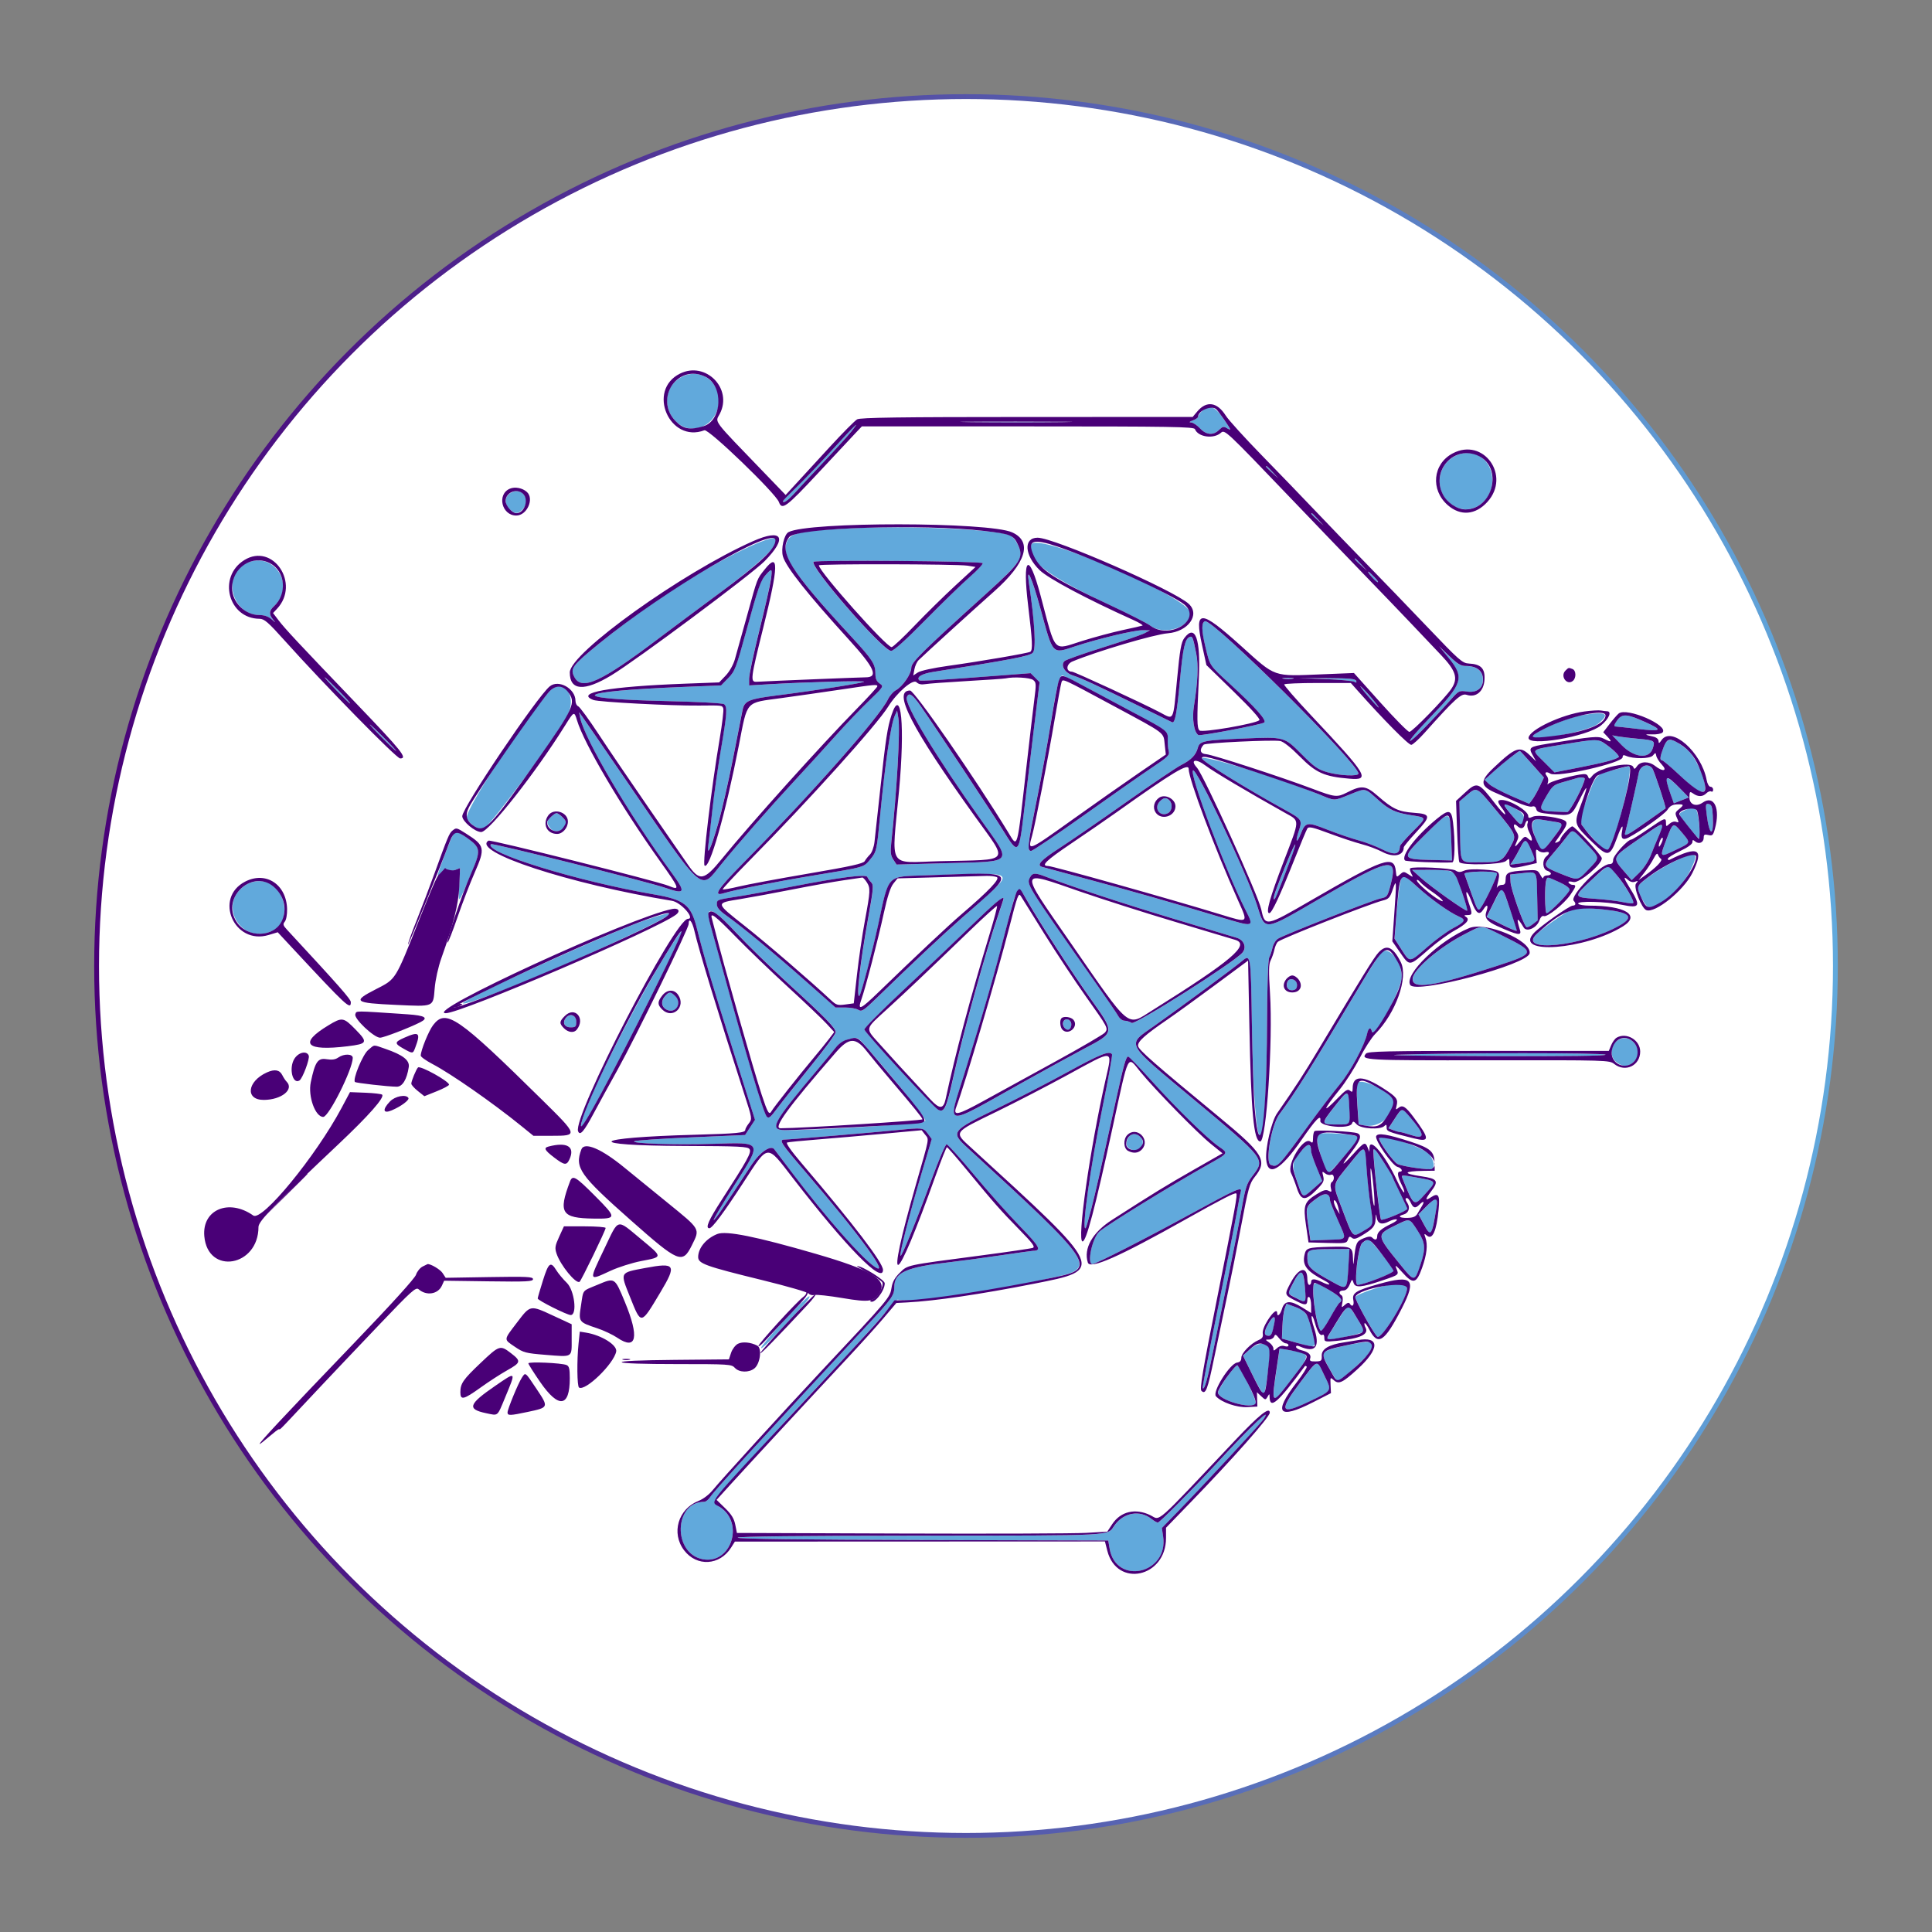 <?xml version="1.0" encoding="UTF-8" standalone="no"?> <svg xmlns:inkscape="http://www.inkscape.org/namespaces/inkscape" xmlns:sodipodi="http://sodipodi.sourceforge.net/DTD/sodipodi-0.dtd" xmlns:xlink="http://www.w3.org/1999/xlink" xmlns="http://www.w3.org/2000/svg" xmlns:svg="http://www.w3.org/2000/svg" version="1.1" viewBox="0 0 400 400" id="svg6407" sodipodi:docname="logo-bessonweb-fond-blanc.svg" inkscape:version="1.2.1 (9c6d41e410, 2022-07-14)"><rect x="0" y="0" width="400" height="400" fill="#808080" stroke="none"/><defs id="defs6411"><linearGradient inkscape:collect="always" id="linearGradient8457"><stop style="stop-color:#490077;stop-opacity:1;" offset="0" id="stop8453"></stop><stop style="stop-color:#61a9dc;stop-opacity:1;" offset="1" id="stop8455"></stop></linearGradient><linearGradient inkscape:collect="always" xlink:href="#linearGradient8457" id="linearGradient8459" x1="19.5" y1="200" x2="380.5" y2="200" gradientUnits="userSpaceOnUse"></linearGradient></defs><g fill-rule="evenodd" id="g6405"><circle style="fill:#ffffff;fill-opacity:1;stroke:url(#linearGradient8459);stroke-opacity:1" id="path6582" cx="200" cy="200" r="180"></circle><path d="m141.11 78.053c-3.452 1.842-4.058 6.173-1.273 9.101 3.36 3.532 9.021 0.8 8.993-4.341-0.022-4.137-4.135-6.672-7.72-4.76m107.71 7.103c-0.43 0.43-0.781 0.943-0.781 1.14s-0.484 0.534-1.074 0.75c-0.747 0.273-0.855 0.402-0.352 0.423 0.397 0.017 1.214 0.558 1.817 1.203 1.307 1.4 2.773 1.523 3.964 0.333 0.686-0.687 0.97-0.757 1.562-0.388 0.997 0.623 0.918 0.364-0.546-1.789-1.878-2.762-3.067-3.195-4.59-1.672m-47.727 2.246c5.225 0.062 13.663 0.062 18.75 0 5.088-0.062 0.813-0.112-9.499-0.112-10.313 0-14.476 0.051-9.251 0.112m-28.719 5.664c-2.602 2.847-5.977 6.379-7.501 7.85-1.525 1.47-2.772 2.744-2.772 2.832 0 0.587 1.007-0.109 2.434-1.682 0.917-1.013 3.664-3.957 6.104-6.543 4.164-4.414 6.953-7.632 6.613-7.632-0.082 0-2.277 2.329-4.878 5.175m128.78 1.407c-3.94 2.094-4.172 7.606-0.425 10.109 3.6 2.405 8.245-0.505 8.242-5.161-3e-3 -4.411-4.031-6.96-7.817-4.948m-39.057 2.134c0 0.067 0.572 0.638 1.27 1.269l1.269 1.147-1.147-1.269c-1.069-1.183-1.392-1.449-1.392-1.147m-156.55 5.564c-1.11 0.777-1.116 2.256-0.014 3.283 1.074 0.999 1.673 1.003 2.661 0.015 2.048-2.048-0.285-4.953-2.647-3.298m165.93 4.201c0 0.067 0.572 0.639 1.27 1.27l1.269 1.147-1.147-1.269c-1.069-1.184-1.392-1.45-1.392-1.148m-95.703 3.019c-11.349 0.612-12.6 0.969-13.122 3.75-0.461 2.459 2.916 7.113 13.4 18.467 4.659 5.045 5.191 5.867 5.191 8.018 0 0.904 0.265 1.475 0.879 1.894 0.875 0.596 0.865 0.613-2.3 3.661-1.749 1.683-4.825 4.907-6.836 7.163-2.012 2.256-5.778 6.386-8.37 9.179-5.248 5.656-11.6 12.897-15.316 17.46-4.489 5.512-3.166 6.709-20.388-18.45-4.196-6.131-7.945-11.58-8.331-12.11l-0.701-0.962 0.238 1.172c0.884 4.358 10.219 20.181 18.857 31.96 3.097 4.224 2.933 4.665-1.207 3.236-3.67-1.267-35.842-9.329-36.12-9.052-1.653 1.653 17.887 7.682 33.697 10.396 6.372 1.094 7.715 2.154 8.938 7.049 1.442 5.776 3.099 11.363 7.523 25.365l4.507 14.268-1.029 1.571-1.028 1.571-11.178 0.485c-6.148 0.267-11.432 0.629-11.744 0.803-0.851 0.476 8.423 0.777 16.378 0.532 10.312-0.319 10.175-0.605 4.199 8.781-2.383 3.743-4.251 6.887-4.15 6.988 0.163 0.163 1.977-2.482 7.86-11.46 1.691-2.58 3.958-4.124 4.675-3.185 0.061 0.08 1.846 2.43 3.968 5.223 6.73 8.86 13.898 17.03 16.681 19.011 3.69 2.628-2.746-6.224-14.303-19.669-5.026-5.848-5.487-6.568-4.199-6.568 0.955 0 18.279-1.46 23.236-1.958 5.374-0.539 5.468-0.529 6.4 0.731l0.826 1.118-2.135 7.183c-2.415 8.122-4.612 16.72-4.343 16.99 0.25 0.25 3.303-7.245 6.46-15.861 1.456-3.975 2.846-7.227 3.089-7.227 0.242 0 2.778 2.813 5.636 6.25 2.857 3.438 7.128 8.238 9.49 10.667 4.209 4.328 4.628 5.121 2.721 5.147-0.235 4e-3 -3.312 0.433-6.836 0.955s-8.166 1.147-10.314 1.389c-9.043 1.02-11.524 2.124-11.524 5.129 0 1.754-0.465 2.407-5.826 8.169-20.842 22.402-31.354 33.903-32.286 35.326-0.357 0.545-0.913 0.992-1.235 0.992-6.302 0-6.575 10.711-0.304 11.887 5.845 1.097 8.667-7.477 3.553-10.79-0.766-0.496-1.07-1.055-1.073-1.242-7e-3 -0.468 9.468-11.178 24.936-27.609 4.358-4.629 8.897-9.638 10.085-11.13 1.189-1.491 2.467-2.833 2.84-2.98 4.618 0.843 20.654-1.788 31.537-4.444 9.993-2.05 9.849-2.278-17.113-27.021-3.515-3.226-3.323-3.481 6.093-8.062 4.127-2.008 10.752-5.435 14.721-7.615 6.716-3.688 8.644-4.455 9.149-3.638 0.11 0.178-0.754 5.006-1.922 10.728-2.57 12.596-4.468 26.171-3.527 25.231 0.095-0.096 0.604-1.839 1.13-3.874 0.893-3.456 1.708-7.047 5.182-22.84 1.571-7.145 2.037-8.789 2.489-8.789 0.177 0 2.347 2.25 4.822 5.001 5.045 5.606 11.417 11.848 13.863 13.579 2.12 1.501 2.234 1.313-2.368 3.91-7.806 4.407-20.802 12.432-22.298 13.768-1.471 1.315-2.619 6.711-1.427 6.711 0.666 0 11.036-5.29 20.307-10.36 9.63-5.265 10.75-5.762 10.408-4.62-0.119 0.397-0.501 2.392-0.849 4.433s-2.114 10.99-3.925 19.887c-1.811 8.898-3.211 16.259-3.111 16.36 0.371 0.37 0.992-1.826 2.132-7.536 0.643-3.223 2.039-10.078 3.102-15.235 1.063-5.156 2.335-11.635 2.827-14.397 0.785-4.409 1.057-5.236 2.232-6.774 2.689-3.522 2.826-3.346-12.312-15.98-14.308-11.942-13.813-10.995-7.923-15.154 5.115-3.612 16.446-11.98 17.905-13.224 2.002-1.705 1.995-1.746 2.217 12.6 0.479 30.934 2.997 31.555 3.132 0.772 0.037-8.445 0.211-13.775 0.464-14.258 0.223-0.425 0.53-1.349 0.681-2.055 0.152-0.705 0.656-1.527 1.121-1.825 1.235-0.792 19.592-7.996 21.259-8.342 1.371-0.285 1.44-0.383 2.115-3.016 1.467-5.723-0.143-5.396-14.521 2.946-12.121 7.032-11.411 6.959-13.223 1.362-2.146-6.63-12.539-28.469-13.222-27.785-0.768 0.767 6.695 20.593 10.848 28.819 1.871 3.707 1.938 3.687-5.247 1.523-9.988-3.008-18.521-5.445-27.399-7.824-4.941-1.324-9.204-2.476-9.472-2.561-1.179-0.371-0.214-1.396 3.687-3.921 2.297-1.486 8.493-5.752 13.77-9.48 5.276-3.727 10.384-7.18 11.351-7.672 2.093-1.066 3.065-2.066 3.466-3.564 0.383-1.434 1.179-1.594 9.662-1.942 8.321-0.341 8.214-0.371 11.875 3.309 2.632 2.646 3.323 3.123 5.344 3.69 2.54 0.713 6.372 0.876 6.372 0.271 0-2.093-30.188-32.063-31.773-31.544-0.749 0.246-0.725 1.87 0.08 5.238 0.97 4.062 0.792 3.788 4.953 7.616 5.494 5.055 7.866 7.727 7.215 8.129-0.746 0.461-13.217 2.828-13.613 2.584-0.914-0.565-1.349-3.379-0.924-5.987 0.807-4.962 0.964-8.459 0.487-10.86-0.674-3.394-0.786-3.682-1.353-3.465-0.99 0.38-1.394 2.179-2.031 9.047-0.626 6.759-1.027 8.892-1.618 8.611-0.159-0.077-3.2-1.566-6.757-3.311-8.928-4.38-12.037-5.818-13.772-6.372-1.702-0.543-2.629-2.122-1.75-2.979 0.277-0.271 3.877-1.547 7.998-2.837 4.122-1.289 7.989-2.612 8.594-2.94l1.1-0.596-1.563-0.015c-1.726-0.016-9.257 1.787-13.956 3.341-4.792 1.585-4.512 1.889-7.138-7.752-1.72-6.313-2.972-9.147-2.417-5.469 1.231 8.156 1.55 13.834 0.818 14.552-0.706 0.691-4.289 1.379-20.596 3.955-2.398 0.379-3.562 1.081-2.896 1.747 0.191 0.191 4.974-0.098 17.426-1.055l5.615-0.431 1.861 1.861-1.145 9.364c-0.63 5.149-1.52 12.583-1.978 16.518-1.169 10.039-1.196 10.067-4.537 4.661-2.208-3.572-13.673-20.864-16.965-25.586-1.723-2.471-2.451-2.936-2.874-1.834-0.542 1.414 6.037 12.292 15.345 25.37 6.569 9.231 7.064 8.6-7.05 8.987l-10.41 0.286-0.68-1.038c-0.548-0.837-0.629-1.506-0.418-3.464 1.163-10.823 1.876-23.389 1.466-25.839l-0.257-1.536-0.462 1.016c-0.847 1.857-2.022 9.846-3.062 20.806-0.68 7.171-0.734 7.407-2.042 8.985-1.39 1.676-0.986 1.561-11.637 3.313-7.937 1.306-16.385 2.976-18.765 3.71-2.218 0.684-1.198-0.891 3.976-6.134 14.187-14.377 28.362-30.4 30.078-33.999 0.364-0.763 1.106-1.624 1.649-1.912 1.388-0.738 3.2-3.368 3.2-4.645 0-1.141 2.168-3.286 15.537-15.368 5.673-5.127 7.119-6.806 7.119-8.266 0-1.06-1.22-3.299-2.036-3.736-2.395-1.281-21.623-2.144-33.511-1.502m-19.943 3.481c-9.26 4.149-21.713 12.135-31.866 20.437-5.496 4.493-5.96 5.12-5.069 6.844 1.511 2.922 5.424 1.141 17.425-7.93 2.901-2.192 8.438-6.32 12.305-9.173 12.908-9.522 16.237-14.224 7.205-10.178m57.678-0.14c-1.183 3.084 3.122 6.402 16.279 12.545 3.915 1.828 7.679 3.744 8.363 4.258 2.792 2.097 8.326 0.386 8.326-2.575 0-3.221-31.907-16.991-32.968-14.228m66.953 3.015c0 0.067 0.571 0.639 1.269 1.27l1.27 1.147-1.147-1.269c-1.07-1.184-1.392-1.45-1.392-1.148m-229.61 0.923c-4.952 2.441-2.771 10.667 2.83 10.672 1.036 1e-3 1.863 0.288 2.536 0.881 0.861 0.757 0.905 0.767 0.318 0.067-0.898-1.072-0.859-1.836 0.141-2.74 4.785-4.331-0.062-11.72-5.825-8.88m152.57-0.077c0.154 0.162-1.037 1.446-2.649 2.854-1.611 1.409-5.755 5.432-9.208 8.94-4.115 4.18-6.559 6.379-7.09 6.379-1.697 0-17.098-17.714-16.041-18.451 0.603-0.421 34.577-0.151 34.988 0.278m-44.75 2.26c-1.195 1.273-1.684 2.652-4.189 11.811-2.091 7.646-2.344 8.307-3.724 9.726l-1.481 1.524-7.749 0.308c-22.861 0.91-24.78 2.452-3.646 2.931 6.601 0.15 11.732 0.427 12.011 0.649 0.714 0.566 0.616 1.963-0.656 9.411-0.63 3.685-1.42 9.25-1.757 12.365s-0.71 6.367-0.829 7.227c-0.388 2.813 0.493 0.97 1.962-4.102 0.778-2.685 2.204-8.926 3.168-13.867 0.965-4.941 1.84-9.384 1.945-9.873 0.401-1.863 1.301-2.243 7.028-2.967 7.925-1.003 17.859-2.563 18.116-2.845 0.234-0.256-11.91 0.06-19.406 0.504l-4.395 0.261v-1.41c0-0.776 0.961-5.282 2.134-10.015 2.007-8.092 2.883-12.522 2.477-12.522-0.098 0-0.552 0.398-1.009 0.884m125.19 0.466c0.386 0.528 0.966 1.067 1.288 1.197 0.321 0.13 0.069-0.302-0.562-0.96-1.383-1.444-1.679-1.54-0.726-0.237m16.074 16.932c3.29 4.027 2.905 5.287-3.702 12.121-2.561 2.649-4.508 4.908-4.326 5.021 0.29 0.179 4.086-3.671 8.658-8.779 1.431-1.6 1.574-1.664 3.159-1.426 1.976 0.296 3.304-0.698 3.294-2.465-0.01-1.83-1.273-2.832-3.569-2.832-1.018 0-1.721-0.424-3.404-2.051l-2.121-2.051 2.011 2.462m-74.643 6.275c2.736 1.476 6.908 3.704 9.271 4.953 7.098 3.749 7.268 3.88 7.19 5.563-0.037 0.797 0.049 1.89 0.191 2.427 0.236 0.891-0.075 1.199-3.539 3.515-2.088 1.397-8.425 5.835-14.082 9.864-5.657 4.028-10.545 7.324-10.862 7.324-0.87 0-0.745-1.138 1.15-10.453 0.95-4.671 2.277-11.92 2.949-16.11 1.223-7.617 1.752-9.765 2.408-9.765 0.193 0 2.588 1.207 5.324 2.682m-155.73 0.345c1.377 1.45 2.679 2.701 2.894 2.78s-0.835-1.107-2.333-2.637c-1.498-1.529-2.801-2.78-2.894-2.78-0.094 0 0.956 1.187 2.333 2.637m196.16-2.356c0.594 0.089 1.473 0.087 1.953-6e-3 0.481-0.092-5e-3 -0.166-1.079-0.163-1.075 3e-3 -1.468 0.079-0.874 0.169m8.686 0.083c3.008 0.122 5.711 0.379 6.008 0.57 0.38 0.245 0.486 0.187 0.358-0.196-0.142-0.429-1.399-0.548-6.007-0.569l-5.828-0.026 5.469 0.221m8.731 3.445c1.149 1.343 2.175 2.441 2.282 2.441 0.276 0-2.847-3.685-3.676-4.336-0.382-0.301 0.245 0.552 1.394 1.895m-169.66-0.586c-6.689 8.133-17.228 24.337-16.839 25.889 0.28 1.114 2.726 2.709 3.469 2.261 1.666-1.005 13.871-17.468 17.202-23.204 2.489-4.284-0.842-8.582-3.832-4.946m214.06 4.616c-3.11 0.52-9.531 3.241-10.199 4.322-0.856 1.386 11.497-0.934 13.497-2.535 2.656-2.126 1.73-2.628-3.298-1.787m7.245 1.104c-0.597 0.838-0.705 1.219-0.349 1.232 0.283 0.011 2.405 0.241 4.714 0.511 4.867 0.571 5.214 0.272 1.589-1.371-3.938-1.786-4.904-1.846-5.954-0.372m-255.69 3.557c1.492 1.504 2.801 2.735 2.908 2.735 0.108 0-1.025-1.231-2.518-2.735-1.492-1.504-2.801-2.734-2.909-2.734-0.107 0 1.026 1.23 2.519 2.734m256.63 1.513c2.518 2.603 5.65 2.987 6.417 0.786 0.584-1.677 0.463-1.762-2.936-2.07-1.65-0.15-3.545-0.373-4.21-0.496l-1.21-0.224 1.939 2.004m-12.267-0.09c-6.819 1.135-6.522 0.86-3.833 3.549l2.209 2.209 5.57-1.097c4.726-0.931 6.946-1.522 7.707-2.052 0.275-0.191-0.901-1.403-2.458-2.534-1.784-1.297-1.857-1.297-9.195-0.075m20.928 0.641c-0.723 1.894-0.801 2.624-0.281 2.624 0.197 0 1.735 1.291 3.418 2.87 3.263 3.059 4.588 3.959 5.239 3.556 1.097-0.678-1.456-7.044-3.473-8.661-3.193-2.558-4.049-2.626-4.903-0.389m-31.342 1.783c-0.838 0.611-2.459 1.957-3.602 2.991l-2.078 1.878 0.906 0.869c0.499 0.478 2.574 1.595 4.613 2.482l3.706 1.614 0.667-0.884c0.367-0.485 1.054-1.709 1.527-2.718l0.86-1.836-2.441-2.754c-1.343-1.515-2.485-2.754-2.538-2.754s-0.782 0.5-1.62 1.112m-64.219 0.41c0 0.59 8.848 6.086 17.226 10.701 3.497 1.927 3.608 2.097 2.844 4.338-0.763 2.242-0.482 2.811 0.356 0.718 1.042-2.605 1.286-2.647 5.607-0.954 2.117 0.83 4.993 1.813 6.389 2.186s3.637 1.229 4.979 1.902c2.485 1.247 3.546 1.048 3.602-0.677 7e-3 -0.209 1.19-1.567 2.628-3.016 3.022-3.046 3.043-2.878-0.429-3.433-3.117-0.498-4.409-1.098-6.625-3.078-2.923-2.609-2.576-2.536-5.832-1.232-3.578 1.432-3.073 1.434-6.57-0.024-7.621-3.177-24.175-8.265-24.175-7.431m85.156 2.444c-3.648 0.959-3.507 0.801-5.478 6.096-1.875 5.033-2.004 4.392 1.715 8.476 1.787 1.963 2.212 2.251 2.711 1.837 1.505-1.249 5.507-17.364 4.275-17.215-0.161 0.02-1.611 0.382-3.223 0.806m5.293 0.624c-0.29 1.615-2.473 11.2-2.81 12.338-0.283 0.954 0.55 0.516 4.939-2.6 1.826-1.297 3.367-2.387 3.423-2.423 0.184-0.118-2.359-7.791-2.748-8.292-0.891-1.146-2.525-0.577-2.804 0.977m-12.91 1.076c-0.215 0.075-1.394 0.416-2.622 0.757-2.111 0.588-2.306 0.75-3.636 3.019-1.626 2.774-1.501 3.007 1.668 3.117 1.128 0.039 2.338 0.086 2.69 0.104 0.54 0.027 3.532-5.655 3.634-6.902 0.024-0.293-1.002-0.35-1.734-0.095m18.669 0.639c0.122 0.507 0.512 1.737 0.867 2.733l0.645 1.811 1.547-0.607 1.548-0.608-1.677-1.722c-2.263-2.325-3.23-2.855-2.93-1.607m-41.325 2.835-1.563 1.327 0.132 5.991c0.159 7.255-0.278 6.589 4.316 6.589 4.282 0 4.451-0.094 6.256-3.455 1.145-2.133 1.103-2.229-3.26-7.487-3.945-4.753-3.84-4.7-5.881-2.965m-63.647 1.379c-1.255 1.387 0.124 3.233 1.761 2.356 0.843-0.451 1.001-1.924 0.284-2.641-0.665-0.665-1.26-0.583-2.045 0.285m71.636 1.102c0.676 1.157 3.086 3.801 3.284 3.603 1.109-1.109 0.644-2.319-1.263-3.285-2.34-1.186-2.547-1.219-2.021-0.318m41.641 1.527c0.562 4.56 1.502 4.773 1.27 0.288-0.096-1.861-0.254-2.322-0.835-2.432-0.653-0.125-0.691 0.064-0.435 2.144m-4.611-0.815c-1.356 0.735-1.396 0.558 0.73 3.2 2.693 3.346 2.617 3.337 2.376 0.287-0.34-4.286-0.761-4.759-3.106-3.487m-234.67 1.339c-0.941 0.94-0.956 1.139-0.174 2.256 0.967 1.38 3.299 0.552 3.299-1.171 0-0.44-1.493-1.867-1.954-1.867-0.214 0-0.742 0.352-1.171 0.782m181.19 3.482c-5.143 5.09-5.114 5.271 0.867 5.416l4.506 0.109-0.134-3.82c-0.24-6.851-0.088-6.802-5.239-1.705m22.072-2.242c-0.465 1.034 1.485 6.043 2.184 5.611 0.564-0.348 3.932-4.853 3.932-5.259 0-0.193-0.748-0.467-1.661-0.607-0.913-0.141-2.197-0.345-2.853-0.454-0.975-0.163-1.269-0.033-1.602 0.709m22.326 3.095c-6.149 4.286-5.992 3.9-2.997 7.383l1.176 1.368 1.572-1.523c0.929-0.9 1.92-2.419 2.421-3.711 0.466-1.204 1.179-2.933 1.584-3.844 1.409-3.168 1.237-3.153-3.756 0.327m5.375 0.333c-1.441 3.792-1.453 3.778 1.902 2.17 3.216-1.541 3.159-1.391 1.346-3.559-1.87-2.237-1.87-2.237-3.248 1.389m-20.841-0.291c-0.715 0.923-1.966 2.449-2.78 3.392-2.003 2.322-1.929 2.509 1.547 3.908 3.858 1.552 3.675 1.577 5.966-0.825 2.41-2.526 2.434-2.262-0.497-5.35-3.038-3.201-2.696-3.11-4.236-1.125m-230.33-0.764c-0.406 0.511-3.234 7.915-3.211 8.408 7e-3 0.156 0.36-0.133 0.783-0.642 0.6-0.72 0.89-0.826 1.307-0.479 0.37 0.306 0.846 0.327 1.534 0.065l0.997-0.379-0.177 3.594c-0.198 4.011-0.315 4.121 2.387-2.216 2.129-4.994 2.09-5.561-0.504-7.464-2.017-1.48-2.53-1.626-3.116-0.887m220.97 2.688c-0.478 0.938-1.144 2.127-1.48 2.64l-0.61 0.935 2.327-0.29c3.041-0.378 3.001-0.331 2.088-2.469-1.131-2.648-1.352-2.726-2.325-0.816m-48.309 2.964c-2.311 5.638-2.976 7.524-2.737 7.762 0.208 0.209 0.555-0.618 3.276-7.812 1.787-4.722 1.402-4.687-0.539 0.05m79.872 0.076c-3.206 1.595-7.319 4.534-7.319 5.23 0 1.018 1.753 4.178 2.315 4.175 2.282-0.014 6.803-4.057 8.598-7.689 1.917-3.88 1.324-4.164-3.594-1.716m-16.8 3.662c-3.848 3.571-3.839 3.621 0.718 3.941 2.055 0.144 4.616 0.451 5.691 0.682 1.074 0.23 2.047 0.325 2.161 0.212 0.53-0.531-4.411-7.717-5.272-7.667-0.145 9e-3 -1.629 1.283-3.298 2.832m-35.452-0.454c2.119 1.914 9.405 7.093 9.644 6.854 0.174-0.175-0.958-3.755-2.053-6.49-0.725-1.812-1.191-1.969-5.823-1.955l-3.515 0.011 1.747 1.58m9.09-0.733c0.098 0.269 0.764 2.135 1.479 4.147 1.179 3.319 1.35 3.591 1.837 2.93 1.042-1.414 3.613-6.87 3.4-7.215-0.358-0.579-6.929-0.444-6.716 0.138m11.624-0.135-2.149 0.233 0.066 1.578c0.058 1.385 2.533 8.458 3.246 9.273 0.146 0.167 0.74-0.069 1.32-0.526l1.055-0.83-0.109-4.938c-0.122-5.536 0.135-5.177-3.429-4.79m-107.41 0.642c0.568 0.684-0.192 1.474-8.208 8.534-4.142 3.648-10.205 9.343-17.689 16.616-2.718 2.641-3.111 2.895-3.804 2.462-0.425-0.265-1.665-0.482-2.757-0.482h-1.984l-6.322-5.597c-6.411-5.676-13.006-11.122-16.38-13.526-1.297-0.924-1.855-1.594-1.855-2.225 0-0.988-0.06-0.967 4.687-1.693 1.611-0.247 6.459-1.135 10.772-1.974 10.052-1.955 15.489-2.649 15.704-2.003 0.086 0.258 0.433 0.746 0.771 1.084 0.56 0.56 0.504 1.236-0.624 7.513-1.68 9.351-2.501 16.695-1.788 15.981 0.353-0.352 2.721-9.346 3.883-14.748 2.265-10.525 1.654-9.892 9.821-10.175 13-0.452 15.232-0.419 15.773 0.233m8.864-0.04c5.506 2.11 16.602 5.764 26.725 8.801 6.521 1.956 12.411 3.734 13.088 3.949 1.521 0.485 2.065 2.039 1.092 3.114-1.907 2.107-22.157 14.942-22.871 14.496-0.402-0.251-1.075-0.456-1.496-0.456s-0.994-0.421-1.275-0.936c-0.28-0.515-2.346-3.548-4.591-6.739-14.659-20.836-14.478-20.543-13.678-22.038 0.484-0.904 1.052-0.94 3.006-0.191m73.793 0.51c-0.355 1.257-0.67 3.772-1.015 8.1l-0.342 4.293 1.432 2.229c1.793 2.79 1.617 2.805 5.324-0.449 1.705-1.497 4.12-3.265 5.366-3.929 2.545-1.357 2.739-1.753 1.192-2.43-1.932-0.845-5.708-3.535-8.481-6.041-2.959-2.674-3.189-2.791-3.476-1.773m30.065 0.325c-0.352 0.917-0.287 6.804 0.075 6.804 0.599 0 4.766-4.252 4.766-4.863 0-0.373-0.867-1-2.197-1.588-2.602-1.151-2.351-1.117-2.644-0.353m-269.42 1.05c-5.872 3.923-0.74 12.459 5.657 9.408 4.503-2.147 2.458-10.295-2.583-10.295-1.165 0-2.188 0.295-3.074 0.887m161.81 2.921c2.651 4.658 9.294 14.95 13.144 20.364 5.26 7.396 5.301 7.078-1.372 10.615-2.527 1.34-8.11 4.403-12.407 6.806-17.01 9.516-15.773 9.704-12.183-1.855 3.989-12.846 6.304-20.886 8.447-29.341 2.495-9.843 2.508-9.862 4.371-6.589m96.721 0.682-1.449 2.927 3.121 1.569c1.716 0.863 3.121 1.436 3.122 1.272 3e-3 -0.651-2.86-8.696-3.094-8.696-0.139 0-0.904 1.318-1.7 2.928m-101.46-0.848c0 0.07-0.448 1.432-0.995 3.028-2.703 7.882-7.35 24.607-9.38 33.76-1.472 6.632-1.91 7.578-3.195 6.89-0.965-0.516-15.1-15.889-15.254-16.589-0.062-0.282 3.446-3.838 7.796-7.902 4.35-4.065 10.68-10.073 14.067-13.352 5.244-5.075 6.961-6.515 6.961-5.835m118.01 2.109c-0.947 0.179-5.611 3.342-7.561 5.127-4.448 4.073 9.579 2.645 17.184-1.749 3.03-1.75 2.034-2.682-3.491-3.264-3.768-0.397-4.559-0.411-6.132-0.114m-173.34 4.978c2.305 2.463 7.03 7.078 10.501 10.254 7.979 7.302 10.061 9.433 10.061 10.3 0 0.381-2.336 3.562-5.19 7.069s-5.95 7.406-6.879 8.663c-1.401 1.897-1.774 2.196-2.191 1.756-0.679-0.716-4.184-12.446-9.379-31.388-1.002-3.653-2.066-7.498-2.366-8.545-1.154-4.036 0.403-3.495 5.443 1.891m-19.087-2.565c-7.514 2.586-38.105 16.556-37.525 17.136 0.486 0.486 12.863-4.326 24.44-9.502 18.238-8.155 23.475-11.21 13.085-7.634m169.91 2.801c-5.095 2.601-10.594 7.261-10.8 9.154-0.262 2.411 4.268 1.742 17.537-2.59 7.943-2.593 7.98-2.795 1.128-6.196-4.728-2.348-4.049-2.316-7.865-0.368m-163.56 1.226c-7.109 10.767-19.436 35.161-19.436 38.458 0 1.359 6.446-10.556 14.894-27.529 6.15-12.357 7.282-15.08 4.542-10.929m146.25 2.59c-0.427 0.427-2.436 3.56-4.464 6.963-10.263 17.214-13.211 21.917-16.635 26.535-1.673 2.258-2.993 10.004-1.783 10.468 1.427 0.548 1.522 0.45 7.503-7.756 2.5-3.429 5.566-7.454 6.814-8.944 2.166-2.587 5.173-8.18 5.647-10.504 0.247-1.211 0.777-1.423 0.979-0.391 0.362 1.844 6.177-8.846 6.167-11.337-0.013-3.255-2.749-6.513-4.228-5.034m-19.442 6.09c-0.389 1.013 0.156 1.851 1.116 1.715 0.646-0.092 0.881-0.386 0.881-1.102 0-1.153-1.601-1.645-1.997-0.613m-128.8 2.89c-0.978 1.081-0.813 2.352 0.376 2.893 1.8 0.821 3.142-1.395 1.712-2.826-0.964-0.964-1.268-0.973-2.088-0.067m-20.537 4.522c-0.829 0.999-0.356 1.99 0.95 1.99 1.036 0 1.167-0.131 1.167-1.172 0-1.342-1.274-1.834-2.117-0.818m102.93 0.869c-0.342 0.89 0.757 2.048 1.366 1.439 0.591-0.591 0.291-1.845-0.477-1.993-0.347-0.066-0.747 0.183-0.889 0.554m-41.49 4.344c7.196 8.28 13.173 15.736 12.93 16.129-0.355 0.574-20.991 1.957-28.953 1.941-3.513-8e-3 -2.78-1.368 6.954-12.898 1.363-1.614 2.934-3.521 3.493-4.237 0.899-1.153 2.299-1.816 4.157-1.969 0.267-0.022 0.905 0.443 1.419 1.034m156.21-0.477c-1.434 1.004-1.606 3.26-0.332 4.355 1.3 1.118 2.549 1.156 3.672 0.111 2.474-2.306-0.585-6.396-3.34-4.466m-45.415 2.926c-3.545 0.119 4.805 0.252 18.555 0.294 16.433 0.051 24.799-0.054 24.414-0.306-0.613-0.4-31-0.392-42.969 0.012m-8.42 5.886c-0.144 0.234-0.138 2.251 0.014 4.482l0.277 4.056 1.268 0.238c2.817 0.528 6.069-2.035 6.078-4.791 6e-3 -1.757-6.814-5.315-7.637-3.985m-4.774 4.928c-2.784 3.523-2.769 3.632 0.499 3.632 2.942 0 2.795 0.202 2.618-3.614-0.173-3.721-0.191-3.721-3.117-0.018m12.503 2.473-1.277 1.953 1.009 0.384c0.556 0.211 1.185 0.384 1.399 0.384 0.215 0 1.265 0.286 2.334 0.636 2.904 0.95 2.838-0.102-0.232-3.663-1.769-2.053-1.685-2.061-3.233 0.306m-16.034 3.196c-0.547 0.547 1.427 7.401 2.284 7.931 0.376 0.232 6.225-6.63 6.234-7.314 9e-3 -0.618-7.941-1.194-8.518-0.617m-39.121 0.671c-0.649 1.213-0.473 1.964 0.571 2.44 1.742 0.794 3.264-1.245 1.927-2.582-0.838-0.838-2.009-0.771-2.498 0.142m51.94 0.17c0 0.742 3.032 4.944 3.83 5.308 1.209 0.551 6.606 1.303 7.11 0.991 0.602-0.371 0.458-1.44-0.377-2.81-0.945-1.55-10.563-4.727-10.563-3.489m-15.489 1.902c-2.736 3.061-2.78 3.327-1.274 7.622 1.013 2.889 0.934 2.867 3.205 0.869l1.787-1.573-1.146-2.778c-0.63-1.528-1.148-3.061-1.152-3.408-0.012-1.353-0.596-1.653-1.42-0.732m9.578 3.161c-3.96 4.913-3.81 4.061-1.701 9.646 2.254 5.969 2.09 5.794 4.246 4.53 2.31-1.354 2.24-1.119 1.599-5.351-0.306-2.024-0.675-5.488-0.821-7.697-0.328-5-0.228-4.967-3.323-1.128m4.739-2.38c0 2.142 1.313 13.852 1.585 14.135 0.293 0.305 5.446-1.831 5.446-2.258 0-0.072-0.703-1.57-1.562-3.328-0.86-1.759-1.563-3.278-1.563-3.377 0-0.314-3.502-5.655-3.708-5.655-0.109 0-0.198 0.217-0.198 0.483m5.972 5.474c2.425 6.025 2.38 5.993 4.734 3.375 2.478-2.756 2.528-2.665-1.891-3.451-2.928-0.521-3.081-0.517-2.843 0.076m-17.506 4.113c-2.518 1.829-2.519 1.834-1.984 5.555l0.478 3.32 3.492-0.142c4.309-0.175 4.08 0.255 2.176-4.088-0.887-2.022-1.612-3.841-1.612-4.043 0-1.49-1.002-1.727-2.55-0.602m22.521 1.793-1.643 1.674 1.084 2.02c1.345 2.507 1.457 2.505 1.982-0.03 1.185-5.723 1.019-6.152-1.423-3.664m-6.118 3.791c-4.369 2.144-4.383 1.998 0.774 8.369 2.842 3.512 2.89 3.511 4.092-0.085 1.122-3.357 1.037-4.483-0.523-6.922-1.74-2.72-1.64-2.689-4.343-1.362m-7.169 3.779c-0.877 0.728-1.777 8.692-0.982 8.692 1.263 0 7.605-2.493 7.44-2.924-0.401-1.045-4.738-6.451-5.175-6.451-0.252 0-0.83 0.307-1.283 0.683m-10.884 1.528c-0.272 0.11-0.488 0.865-0.488 1.708 0 1.727 0.696 2.38 5.143 4.832 3.097 1.707 3.056 1.745 3.345-3.102l0.221-3.696-3.866 0.031c-2.127 0.017-4.086 0.119-4.355 0.227m-2.332 4.901c-0.454 0.566-2.062 3.683-2.062 3.997 0 0.223 2.936 1.781 3.357 1.781 0.398 0-0.075-5.468-0.511-5.904-0.245-0.245-0.522-0.2-0.784 0.126m3.142 5.013c0.236 3.056 0.892 6.096 1.457 6.755 0.154 0.179 1.013-1.003 1.909-2.627 0.897-1.625 1.796-3.056 1.999-3.181 0.822-0.508 0.229-1.231-2.152-2.623-3.493-2.042-3.499-2.039-3.213 1.676m12.453-1.932c-1.998 0.644-3.719 1.395-3.824 1.67-0.175 0.454 3.59 7.278 4.539 8.227 0.81 0.81 6.41-8.328 6.163-10.058-0.183-1.289-2.549-1.233-6.878 0.161m-122.12 6.562c-2.56 2.749-4.699 5.297-4.753 5.661-0.053 0.365 1.427-0.969 3.289-2.965 1.862-1.995 4.246-4.551 5.298-5.68s1.667-2.044 1.367-2.034c-0.3 0.011-2.64 2.268-5.201 5.018m103.68-2.491c-0.204 0.537-0.419 2.16-0.477 3.605l-0.106 2.628 3.249 0.922c3.905 1.109 3.934 1.088 3.084-2.152-1.03-3.927-1.417-4.51-3.512-5.288l-1.866-0.692-0.372 0.977m11.625 1.447c-2.792 4.408-3.097 4.992-2.606 4.992 1.369 0 7.39-1.373 7.39-1.685 0-0.469-2.673-4.872-3.129-5.153-0.192-0.119-0.936 0.712-1.655 1.846m-15.09 1.865c-0.886 1.577-0.839 2.346 0.144 2.346 0.548 0 0.727-0.402 1.177-2.637 0.348-1.731-0.26-1.596-1.321 0.291m16.265 4.311c-4.258 0.918-5.104 1.34-4.774 2.379 0.337 1.063 2.634 5.031 2.912 5.031 0.549 0 5.594-4.519 6.449-5.778 1.696-2.496 0.839-2.801-4.587-1.632m-20.053 0.867-1.384 1.269 1.969 4.004c1.083 2.202 2.124 4.004 2.312 4.004 0.313 0 1.234-6.558 1.234-8.789 0-2.007-2.192-2.266-4.131-0.488m5.733 2.888c-1.345 8.997-1.401 8.947 3.251 2.862 3.731-4.881 3.722-4.925-1.186-5.683l-1.607-0.248-0.458 3.069m4.672 4.036c-4.415 5.843-4.056 6.692 1.676 3.962 5.124-2.44 4.979-2.205 3.395-5.48-1.662-3.435-1.231-3.564-5.071 1.518m-15.071-1.289c-1.026 1.466-1.884 2.92-1.906 3.232-0.11 1.574 7.244 3.687 7.799 2.241 0.202-0.527-2.782-6.772-3.735-7.816-0.161-0.177-1.132 0.878-2.158 2.343m4.272 11.174c-1.93 1.98-4.811 5.007-6.403 6.726-5.118 5.526-11.851 12.304-12.222 12.304-0.198 0-0.801-0.347-1.34-0.771-2.385-1.875-5.71-1.307-7.594 1.298-1.659 2.294 1.005 2.15-40.28 2.18-24.792 0.018-37.793 0.161-37.793 0.416s13.243 0.424 38.368 0.489l38.369 0.099 0.282 1.657c1.318 7.72 12.24 5.249 11.077-2.506l-0.26-1.739 3.486-3.589c5.56-5.723 16.909-17.958 17.562-18.933 1.303-1.944 0.087-1.059-3.252 2.369" fill="#61a9dc" id="path6399"></path><path d="m 90.932,181.02 c -0.279,-0.104 -1.908,3.774 -4.182,9.508 -4.935,12.44 -4.752,12.146 -8.813,14.22 -5.077,2.593 -4.685,2.907 4.132,3.309 7.881,0.36 7.602,0.479 7.923,-3.369 0.156,-1.871 0.723,-4.436 1.404,-6.354 2.466,-6.948 3.506,-10.961 3.706,-14.816 l 0.145,-3.786 -1.007,0.383 c -0.676,0.256 -1.815,-0.125 -2.087,-0.396 m 1.988,28.484 c -0.521,0.337 -0.521,0.379 0,0.379 0.322,0 0.849,-0.171 1.172,-0.379 0.52,-0.336 0.52,-0.379 0,-0.379 -0.323,0 -0.85,0.171 -1.172,0.379 m -20.575,1.791 c -0.337,0.878 3.858,4.85 5.122,4.85 0.742,0 6.062,-2.045 8.324,-3.199 1.781,-0.909 0.996,-1.398 -2.637,-1.643 -11.357,-0.764 -10.519,-0.764 -10.809,-0.008 m -5.597,2.305 c -6.192,3.746 -4.676,5.38 4.007,4.317 4.105,-0.503 4.245,-0.793 1.66,-3.441 -2.521,-2.582 -2.782,-2.622 -5.667,-0.876 m 21.699,-0.055 c -0.924,1.211 -2.559,5.244 -2.559,6.312 0,0.256 1.082,1.032 2.403,1.725 3.865,2.025 12.453,8.01 18.344,12.783 l 2.583,2.092 h 3.777 c 5.518,0 5.499,-0.072 -1.946,-7.412 -17.553,-17.306 -19.963,-18.959 -22.602,-15.5 m -5.977,2.611 c -2.044,0.909 -2.061,1.182 -0.142,2.261 1.899,1.067 1.937,1.065 2.395,-0.141 1.206,-3.172 0.856,-3.501 -2.253,-2.12 m -7.474,2.549 c -1.126,0.949 -3.248,6.086 -2.727,6.607 0.216,0.216 6.869,0.971 8.659,0.982 1.172,0.007 2.092,-1.502 2.48,-4.072 0.213,-1.409 -1.218,-2.52 -4.863,-3.774 -2.605,-0.896 -2.137,-0.93 -3.549,0.257 m -15.284,1.834 c -1.168,1.917 -0.352,5.339 1.065,4.464 0.643,-0.398 2.175,-4.49 1.925,-5.143 -0.419,-1.092 -2.15,-0.699 -2.99,0.679 m 9.096,-0.285 c -0.6,0.421 -1.31,0.52 -2.43,0.341 -1.801,-0.288 -2.369,0.545 -3.255,4.766 -0.61,2.91 0.929,7.199 2.579,7.187 1.156,-0.009 6.066,-9.813 6.111,-12.204 0.017,-0.876 -1.805,-0.93 -3.005,-0.09 m 16.508,2.06 c -0.379,0.377 -1.381,2.807 -1.381,3.351 0,0.242 0.609,0.926 1.352,1.519 l 1.352,1.079 2.554,-1.023 c 1.405,-0.562 2.555,-1.177 2.555,-1.366 0,-0.712 -5.971,-4.017 -6.432,-3.56 m -31.264,1.015 c -4.12,1.858 -4.564,5.716 -0.655,5.698 3.654,-0.017 6.33,-2.168 4.712,-3.787 -0.24,-0.24 -0.64,-0.846 -0.889,-1.348 -0.543,-1.093 -1.582,-1.278 -3.168,-0.563 m 15.455,7.337 c -5.333,10.008 -16.467,23.58 -18.291,22.296 -5.054,-3.562 -10.617,-1.217 -10.138,4.274 0.709,8.128 11.217,6.335 11.217,-1.914 0,-1.201 3.343,-4.66 16.497,-17.068 6.342,-5.983 9.666,-9.748 9.103,-10.311 -0.151,-0.151 -1.71,-0.332 -3.465,-0.402 l -3.19,-0.126 -1.733,3.251 m 10.009,-1.316 c -1.613,1.684 -1.446,2.596 0.34,1.85 1.932,-0.808 3.742,-2.154 3.475,-2.585 -0.496,-0.803 -2.759,-0.367 -3.815,0.735 m 32.837,9.33 c -1.067,0.278 -0.826,0.757 1.131,2.252 2.159,1.648 2.603,1.702 3.201,0.39 1.194,-2.621 -0.487,-3.647 -4.332,-2.642 m 6.784,0.609 c -1.408,3.792 -0.371,5.272 10.306,14.717 9.884,8.743 10.635,9.048 12.585,5.108 1.709,-3.454 1.863,-3.187 -5.098,-8.843 -3.401,-2.763 -7.444,-6.054 -8.984,-7.313 -4.726,-3.863 -8.2,-5.31 -8.809,-3.669 m -2.351,6.641 c -2.46,6.502 -1.766,7.582 4.919,7.669 4.806,0.061 4.817,-0.124 0.275,-4.683 -4.049,-4.064 -4.654,-4.412 -5.194,-2.986 m 7.174,13.785 c -3.34,6.996 -3.386,6.822 1.232,4.688 1.609,-0.743 4.454,-1.647 6.322,-2.008 4.558,-0.88 4.56,-0.739 -0.072,-4.583 -5.076,-4.213 -4.491,-4.362 -7.482,1.903 m -9.412,-2.357 c -0.856,1.869 -0.927,2.325 -0.544,3.485 0.79,2.395 3.993,6.323 4.767,5.845 0.338,-0.21 5.399,-10.655 5.399,-11.145 0,-0.185 -1.944,-0.336 -4.319,-0.336 h -4.318 l -0.985,2.151 m 32.728,-0.562 c -2.292,0.918 -3.927,2.876 -3.952,4.731 -0.018,1.384 1.417,1.905 13.268,4.81 5.048,1.238 9.368,2.484 9.599,2.768 0.231,0.285 0.777,0.425 1.214,0.31 0.437,-0.114 3.036,0.171 5.777,0.634 5.698,0.962 6.689,0.793 7.839,-1.342 1.37,-2.545 -2.011,-4.525 -13.34,-7.81 -12.405,-3.598 -18.569,-4.837 -20.405,-4.101 m -60.997,6.728 c -0.537,0.271 -1.153,1.034 -1.368,1.695 -0.244,0.747 -5.05,6.052 -12.696,14.014 -31.093,32.379 -16.174,17.638 -15.635,17.971 0.324,0.2 0.111,-0.029 20.87,-21.795 6.575,-6.895 7.439,-7.669 8.002,-7.175 1.609,1.409 4.003,1.036 4.818,-0.751 l 0.465,-1.021 9.198,0.126 c 7.914,0.109 9.198,0.046 9.198,-0.451 0,-0.498 -1.254,-0.557 -9.039,-0.428 l -9.038,0.151 -0.655,-1 c -0.485,-0.74 -2.489,-1.924 -3.104,-1.834 -0.022,0.003 -0.479,0.227 -1.016,0.498 m 24.9,2.915 c -0.593,1.879 -1.076,3.547 -1.075,3.705 0.004,0.383 6.069,3.423 6.83,3.423 1.396,0 0.781,-5.136 -0.798,-6.662 -0.766,-0.74 -1.747,-1.917 -2.18,-2.616 -1.184,-1.909 -1.6,-1.587 -2.777,2.15 m 21.194,-2.613 c -5.341,1.003 -5.238,0.807 -3.152,6.012 2.346,5.852 2.19,5.876 6.294,-0.988 3.413,-5.708 3.107,-6.197 -3.142,-5.024 m -9.899,3.483 c -3.271,1.37 -2.877,0.874 -3.408,4.296 -0.526,3.394 -0.514,3.412 3.38,4.708 1.353,0.45 3.217,1.331 4.143,1.958 4.002,2.713 4.592,-0.113 1.552,-7.437 -2.119,-5.103 -2.029,-5.048 -5.667,-3.525 m -16.646,7.797 c -2.836,3.725 -2.81,3.428 -0.444,5.04 1.772,1.208 2.251,1.333 6.347,1.663 5.687,0.459 5.407,0.623 5.407,-3.175 v -3.16 l -3.738,-1.735 c -4.904,-2.276 -4.782,-2.298 -7.572,1.367 m 12.738,4.336 c -0.371,3.546 -0.313,8.887 0.099,9.141 1.303,0.806 7.193,-4.905 7.69,-7.457 0.26,-1.332 -3.029,-3.395 -6.242,-3.917 l -1.292,-0.21 -0.255,2.443 m 32.98,0.082 c -0.519,0.269 -1.15,1.103 -1.402,1.855 l -0.458,1.367 -11.215,0.104 c -7.234,0.067 -11.131,0.24 -10.977,0.488 0.147,0.238 4.524,0.385 11.482,0.385 10.748,0 11.276,0.034 11.951,0.781 0.885,0.977 2.938,1.027 4.06,0.098 1.195,-0.989 1.586,-4.171 0.578,-4.7 -1.355,-0.711 -3.063,-0.871 -4.019,-0.378 m -53.219,3.924 c -3.674,3.482 -4.235,4.292 -4.235,6.109 0,1.703 0.676,1.544 4.192,-0.983 1.669,-1.2 4.133,-2.797 5.475,-3.55 2.887,-1.618 2.954,-1.912 0.808,-3.561 -2.228,-1.713 -2.394,-1.66 -6.24,1.985 m 9.845,0.124 c 0.009,0.19 1.108,1.928 2.441,3.862 3.82,5.54 6.135,5.252 6.135,-0.765 0,-1.987 -0.134,-2.527 -0.684,-2.753 -1.06,-0.435 -7.912,-0.734 -7.892,-0.344 m -1.36,2.987 c -0.757,1.156 -2.955,6.495 -2.955,7.179 0,0.683 0.5,0.67 4.188,-0.113 4.361,-0.924 4.369,-0.943 1.838,-4.728 -2.429,-3.633 -2.291,-3.528 -3.071,-2.338 m -5.494,1.666 c -5.549,3.805 -5.893,4.836 -1.892,5.667 2.563,0.532 2.254,0.786 3.917,-3.216 2.308,-5.557 2.379,-5.471 -2.025,-2.451" fill="#490077" id="path6401" sodipodi:nodetypes="cccccccccccscsccsccccccccscccscccccccscccccccccccccccssccsccccccccsscscccccccccccccccccccccccccccccssccccccccccccccccccccscccccccsccccccccccccccccsccccccccccccccscccccsccccccscccsccccccc"></path><path d="m 140.79,77.351 c -6.943,3.437 -2.184,14.484 5.053,11.732 0.878,-0.334 14.76,13.044 15.421,14.861 0.634,1.743 1.501,1.103 8.109,-5.985 3.631,-3.896 7.156,-7.667 7.833,-8.381 l 1.231,-1.297 h 34.372 c 29.641,0 34.402,0.078 34.589,0.566 0.634,1.652 3.886,2.104 5.39,0.749 0.776,-0.699 1.047,-0.445 14.419,13.529 5.036,5.264 11.883,12.386 15.213,15.827 3.331,3.441 7.638,7.925 9.571,9.964 1.934,2.039 4.79,5.05 6.348,6.69 3.119,3.285 3.598,4.849 2.146,7.008 -1.338,1.989 -8.114,8.943 -8.689,8.917 -0.322,-0.014 -3.037,-2.763 -6.032,-6.109 l -5.446,-6.082 -6.559,0.266 c -10.353,0.42 -9.497,0.72 -16.82,-5.875 -8.426,-7.588 -9.702,-7.624 -8.083,-0.228 l 0.917,4.192 5.68,5.534 c 3.57,3.479 5.534,5.662 5.288,5.88 -0.848,0.751 -11.882,2.642 -12.4,2.124 -0.536,-0.535 -0.556,-2.143 -0.133,-10.803 0.398,-8.169 -0.753,-11.348 -3.012,-8.322 -0.648,0.867 -0.912,2.366 -1.497,8.516 -0.852,8.96 -0.576,8.43 -3.566,6.852 -3.522,-1.857 -17.705,-8.414 -18.202,-8.413 -1.299,0 -1.219,-1.557 0.11,-2.112 4.99,-2.085 16.907,-5.609 19.717,-5.831 4.235,-0.334 6.765,-3.85 4.376,-6.081 -3.011,-2.813 -27.9,-13.711 -31.313,-13.711 -2.972,0 -2.734,3.65 0.438,6.726 1.777,1.725 9.879,6.036 19.31,10.277 1.289,0.58 2.168,1.117 1.953,1.193 -0.214,0.076 -2.06,0.496 -4.101,0.933 -2.041,0.438 -5.792,1.444 -8.335,2.236 -6.232,1.942 -5.38,2.87 -8.659,-9.428 -2.463,-9.236 -3.807,-8.121 -2.56,2.124 0.891,7.321 0.979,9.222 0.441,9.555 -0.48,0.296 -10.521,2.017 -17.089,2.928 -2.994,0.416 -5.637,0.993 -6.184,1.352 l -0.955,0.626 0.235,-1.273 c 0.129,-0.7 0.52,-1.554 0.869,-1.899 1.226,-1.211 11.271,-10.351 15.625,-14.217 6.663,-5.916 8.007,-10.299 3.753,-12.237 -4.817,-2.195 -42.23,-2.236 -46.313,-0.051 -0.919,0.492 -1.6,3.46 -1.152,5.022 0.636,2.217 4.995,7.713 13.781,17.375 5.189,5.707 6.04,7.664 3.329,7.664 -1.082,0 -19.772,0.763 -22.567,0.922 -1.337,0.075 -1.248,-0.645 1.388,-11.224 3.185,-12.782 3.262,-15.772 0.312,-12.061 -1.642,2.065 -1.456,1.582 -3.644,9.493 -1.097,3.964 -2.247,8.085 -2.557,9.159 -0.329,1.143 -1.12,2.536 -1.904,3.358 l -1.342,1.404 -7.162,0.269 c -15.669,0.59 -22.824,1.869 -18.867,3.373 1.122,0.427 15.99,1.21 21.862,1.152 4.834,-0.048 4.772,-0.056 5.019,0.59 0.122,0.316 -0.213,3.137 -0.743,6.268 -1.732,10.223 -3.591,25.808 -3.133,26.267 0.997,0.997 4.332,-10.681 7.098,-24.857 1.845,-9.461 1.24,-8.782 8.751,-9.809 3.33,-0.455 8.933,-1.258 12.451,-1.784 7.055,-1.056 7.471,-1.092 7.471,-0.656 0,0.166 -1.891,2.232 -4.201,4.59 -7.558,7.716 -22.025,23.805 -27.947,31.081 -3.769,4.63 -4.657,4.771 -7.15,1.137 -0.811,-1.181 -4.446,-6.444 -8.079,-11.694 -3.632,-5.25 -8.265,-12.07 -10.294,-15.155 -2.029,-3.085 -3.946,-5.708 -4.26,-5.828 -0.313,-0.12 -0.569,-0.633 -0.569,-1.14 0,-2.521 -3.491,-4.483 -5.319,-2.99 -2.63,2.146 -18.119,25.124 -18.119,26.878 0,1.077 2.636,3.289 3.92,3.289 1.617,0 11.297,-12.307 17.423,-22.151 1.783,-2.864 1.842,-2.888 2.41,-0.994 1.46,4.866 9.15,17.916 17.207,29.199 4.077,5.71 4.214,6.108 1.752,5.076 -2.186,-0.916 -36.853,-9.613 -37.276,-9.352 -3.69,2.28 16.637,8.948 37.999,12.464 1.839,0.303 4.865,3.726 3.294,3.726 -2.714,0 -23.904,40.964 -22.748,43.976 0.391,1.019 1.201,0.09 3.227,-3.7 0.988,-1.849 3.214,-5.91 4.946,-9.026 3.803,-6.838 14.719,-29.217 14.72,-30.175 0.002,-1.436 0.725,-0.596 1.176,1.367 0.932,4.05 4.874,16.953 10.326,33.801 1.661,5.132 1.671,5.197 0.948,6.116 -0.401,0.511 -0.73,1.113 -0.73,1.338 0,0.604 -1.712,0.771 -10.352,1.005 -21.934,0.596 -23.492,2.248 -2.191,2.323 11.453,0.04 13.091,0.121 13.435,0.665 0.426,0.677 -0.415,2.207 -5.779,10.514 -2.725,4.22 -3.437,5.859 -2.544,5.859 0.587,0 2.967,-3.199 7.04,-9.465 5.264,-8.097 4.741,-8.047 10.208,-0.971 11.134,14.409 18.699,22.12 18.699,19.06 0,-1.488 -5.977,-9.324 -16.784,-22.005 -2.267,-2.66 -3.392,-4.264 -3.067,-4.371 0.283,-0.093 3.063,-0.37 6.179,-0.615 3.115,-0.246 9.267,-0.78 13.672,-1.188 l 8.007,-0.741 0.675,0.871 c 0.88,1.134 1.039,0.237 -1.8,10.143 -6.653,23.219 -4.55,22.312 4.065,-1.753 1.135,-3.169 2.168,-5.754 2.296,-5.745 0.128,0.009 1.991,2.15 4.139,4.757 5.679,6.89 6.931,8.311 10.805,12.267 2.787,2.845 3.358,3.615 2.831,3.817 -0.363,0.139 -5.337,0.868 -11.054,1.618 -15.389,2.021 -14.806,1.896 -16.479,3.53 -1.009,0.985 -1.52,1.885 -1.696,2.986 -0.355,2.22 -0.226,2.066 -14.68,17.494 -7.944,8.478 -20.655,22.42 -22.318,24.477 -0.772,0.955 -1.993,1.893 -2.957,2.272 -4.256,1.67 -5.73,6.679 -3.013,10.241 2.625,3.441 7.383,3.165 9.733,-0.565 l 0.781,-1.24 76.611,-0.03 0.496,1.936 c 1.979,7.724 12.151,5.518 12.151,-2.635 v -2.138 l 4.981,-5.143 c 8.897,-9.187 16.504,-17.792 16.504,-18.67 0,-1.331 -2.167,0.402 -7.294,5.832 -16.978,17.983 -15.238,16.449 -17.454,15.377 -3.09,-1.496 -6.126,-0.78 -7.871,1.857 l -1.03,1.557 -4.367,0.253 c -2.402,0.14 -19.655,0.2 -38.339,0.135 l -33.972,-0.119 -0.338,-1.706 c -0.25,-1.266 -0.793,-2.149 -2.105,-3.424 l -1.768,-1.719 3.07,-3.386 c 3.481,-3.841 17.036,-18.483 24.155,-26.093 2.612,-2.793 5.93,-6.475 7.373,-8.181 l 2.623,-3.103 2.233,-0.116 c 5.805,-0.301 15.204,-1.686 26.256,-3.869 14.761,-2.915 14.856,-2.708 -12.891,-28.06 -3.768,-3.443 -3.996,-3.112 5.238,-7.607 3.887,-1.892 10.494,-5.312 14.684,-7.6 9.704,-5.299 9.238,-5.35 7.832,0.87 -3.29,14.546 -6.011,33.642 -4.795,33.642 0.761,0 2.576,-6.873 6.144,-23.266 3.542,-16.268 3.036,-15.249 5.858,-11.808 3.011,3.672 11.675,12.537 14.466,14.802 l 2.502,2.03 -6.141,3.505 c -5.673,3.24 -7.948,4.637 -16.758,10.291 -4.028,2.584 -5.907,5.908 -4.984,8.815 0.466,1.467 6.396,-1.151 20.314,-8.969 7.532,-4.23 10.172,-5.582 10.42,-5.333 0.275,0.275 -0.119,2.423 -4.092,22.323 -2.855,14.303 -3.504,18.154 -3.123,18.535 0.87,0.87 1.275,-0.186 2.664,-6.943 0.747,-3.629 1.959,-9.411 2.695,-12.849 0.736,-3.437 2.048,-10.021 2.917,-14.63 1.417,-7.524 1.698,-8.53 2.751,-9.841 2.723,-3.387 1.901,-4.772 -7.374,-12.423 -13.435,-11.083 -16.65,-13.903 -16.764,-14.703 -0.131,-0.915 1.358,-2.254 6.171,-5.549 1.611,-1.103 6.006,-4.285 9.766,-7.07 l 6.835,-5.065 0.27,13.63 c 0.354,17.925 0.911,23.815 2.252,23.815 1.266,0 2.64,-20.877 2.017,-30.648 -0.293,-4.606 -0.265,-6.055 0.134,-6.836 0.279,-0.546 0.627,-1.552 0.774,-2.235 0.147,-0.683 0.476,-1.415 0.731,-1.626 0.894,-0.741 19.041,-7.875 21.752,-8.552 1.191,-0.297 1.451,-0.59 2.02,-2.273 0.79,-2.341 0.817,-1.9 0.309,5.185 l -0.399,5.554 1.44,2.063 c 2.243,3.214 1.906,3.242 6.247,-0.517 1.588,-1.374 3.896,-3.056 5.131,-3.739 2.586,-1.431 3.326,-2.3 2.44,-2.865 -0.472,-0.301 -0.415,-0.375 0.293,-0.38 1.043,-0.007 1.065,-0.211 0.268,-2.557 -0.938,-2.765 -0.437,-2.984 0.584,-0.254 0.94,2.513 1.627,2.969 2.461,1.633 0.742,-1.187 1.093,-0.933 0.613,0.444 -0.45,1.291 0.105,2.039 2.226,3 4.241,1.922 5.111,2.079 4.733,0.853 -0.827,-2.683 -0.616,-2.833 0.765,-0.544 0.614,1.02 2.711,0.088 3.244,-1.442 0.249,-0.715 0.592,-1.055 0.932,-0.925 0.71,0.273 4.175,-2.511 5.493,-4.414 1.193,-1.721 1.27,-2.05 0.481,-2.05 -0.31,0 -0.683,-0.194 -0.83,-0.432 -0.187,-0.302 0.115,-0.349 1.003,-0.154 1.198,0.264 5.859,-3.655 5.859,-4.925 0,-0.536 -5.603,-6.598 -6.098,-6.598 -0.499,0 -2.496,2.178 -2.496,2.722 0,0.176 -0.288,0.429 -0.639,0.564 -0.587,0.225 -0.586,0.173 0.009,-0.641 1.798,-2.462 2.153,-3.199 1.764,-3.667 -0.63,-0.76 -5.726,-1.491 -6.842,-0.982 -0.742,0.338 -0.933,0.312 -0.933,-0.125 0,-1.069 -3.75,-3.34 -5.516,-3.34 -0.949,0 -0.926,0.431 0.092,1.726 0.454,0.577 0.736,1.139 0.627,1.248 -0.109,0.109 -1.026,-0.876 -2.037,-2.19 -3.484,-4.528 -3.74,-4.619 -6.314,-2.249 l -1.804,1.66 0.212,6.129 c 0.117,3.371 0.327,6.315 0.468,6.543 0.454,0.734 8.806,0.533 9.652,-0.232 0.675,-0.611 0.714,-0.59 0.714,0.39 0,1.191 0.504,1.259 3.711,0.5 l 1.953,-0.462 -0.123,-1.522 c -0.109,-1.342 -0.051,-1.463 0.486,-1.017 0.335,0.278 0.962,0.414 1.393,0.301 0.925,-0.242 1.024,0.208 0.197,0.894 -0.88,0.73 -0.753,2.628 0.196,2.929 0.429,0.137 0.781,0.412 0.781,0.613 0,0.2 -0.352,0.364 -0.781,0.364 -0.43,0 -0.789,0.22 -0.797,0.488 -0.009,0.269 -0.28,0.002 -0.603,-0.594 -0.566,-1.044 -0.678,-1.076 -3.207,-0.928 -3.422,0.2 -3.987,0.463 -3.987,1.857 0,0.853 -0.184,1.13 -0.749,1.13 -0.412,0 -0.853,0.22 -0.981,0.488 -0.128,0.269 -0.124,0.049 0.009,-0.488 0.701,-2.849 0.649,-2.908 -2.771,-3.154 -2.001,-0.144 -3.486,-0.063 -4.127,0.226 -0.775,0.35 -1.172,0.339 -1.757,-0.047 -0.768,-0.507 -8.934,-0.892 -9.383,-0.443 -0.124,0.124 -0.024,0.605 0.224,1.069 0.445,0.83 0.437,0.832 -0.564,0.177 -0.957,-0.627 -1.058,-0.627 -1.759,0.008 -0.716,0.648 -0.748,0.625 -0.869,-0.632 -0.334,-3.487 -2.436,-2.765 -17.691,6.084 -9.262,5.372 -9.409,5.398 -10.169,1.827 -0.633,-2.972 -11.906,-27.814 -13.342,-29.401 -1.487,-1.644 -0.206,-1.928 1.81,-0.403 1.695,1.283 8.663,5.425 16.543,9.835 3.014,1.687 3.035,1.116 -0.363,9.984 -2.923,7.63 -3.787,10.73 -2.99,10.73 0.521,0 2.19,-3.561 5.125,-10.938 1.325,-3.33 2.564,-6.3 2.754,-6.599 0.283,-0.447 1.107,-0.26 4.584,1.041 2.332,0.872 5.337,1.869 6.68,2.215 1.342,0.346 3.258,1.064 4.257,1.596 2.336,1.242 4.435,0.797 4.435,-0.94 0,-0.189 1.161,-1.597 2.579,-3.129 3.115,-3.364 3.064,-3.776 -0.498,-4.031 -3.155,-0.226 -4.377,-0.795 -7.418,-3.456 -2.519,-2.205 -3.362,-2.3 -6.446,-0.727 -2.001,1.021 -2.468,0.97 -7.061,-0.769 -6.478,-2.452 -20.725,-7.087 -22.082,-7.183 -1.235,-0.087 -1.446,-0.932 -0.492,-1.966 0.352,-0.381 14.332,-1.044 15.859,-0.752 0.662,0.127 2.227,1.37 4.057,3.222 3.327,3.367 5.047,4.135 10.231,4.57 4.444,0.373 3.857,-0.598 -7.965,-13.167 -3.131,-3.329 -5.611,-6.185 -5.51,-6.348 0.1,-0.163 3.244,-0.296 6.986,-0.296 h 6.804 l 1.279,1.439 c 5.469,6.155 10.726,11.466 11.252,11.37 0.338,-0.063 1.557,-1.168 2.708,-2.457 6.372,-7.132 7.63,-8.269 8.739,-7.899 1.947,0.649 3.556,-0.715 3.697,-3.134 0.136,-2.338 -0.722,-3.222 -3.252,-3.348 -1.324,-0.067 -1.983,-0.648 -8.508,-7.494 -3.891,-4.082 -9.653,-10.059 -12.805,-13.281 -3.152,-3.223 -7.817,-8.057 -10.366,-10.743 -2.549,-2.685 -7.553,-7.871 -11.118,-11.523 -3.566,-3.652 -6.949,-7.38 -7.517,-8.284 -1.769,-2.815 -3.978,-3.14 -5.891,-0.867 l -0.962,1.143 -34.302,0.006 c -26.489,0.004 -34.499,0.116 -35.166,0.488 -0.474,0.266 -3.023,2.836 -5.664,5.711 -2.64,2.876 -5.776,6.291 -6.969,7.588 l -2.167,2.36 -4.488,-4.659 C 147.299,86.538 148.054,87.541 149.02,85.689 c 2.736,-5.246 -2.913,-10.97 -8.23,-8.338 m 5.303,0.677 c 3.739,1.868 3.434,9.022 -0.436,10.21 -2.781,0.854 -4.23,0.584 -5.817,-1.084 -4.466,-4.695 0.53,-11.985 6.253,-9.126 m 105.66,6.646 c 0.428,0.315 2.93,3.907 2.93,4.208 0,0.103 -0.326,-0.016 -0.724,-0.265 -0.592,-0.369 -0.876,-0.299 -1.562,0.388 -1.191,1.19 -2.657,1.067 -3.964,-0.333 -0.603,-0.645 -1.42,-1.186 -1.817,-1.203 -0.503,-0.021 -0.395,-0.15 0.352,-0.423 0.59,-0.216 1.074,-0.553 1.074,-0.75 0,-1.24 2.653,-2.399 3.711,-1.622 m -31.907,2.728 c -5.087,0.062 -13.525,0.062 -18.75,0 -5.225,-0.061 -1.062,-0.112 9.251,-0.112 10.312,0 14.587,0.05 9.499,0.112 m -43.605,1.953 c -0.639,0.806 -3.159,3.581 -5.599,6.168 -2.44,2.586 -5.187,5.53 -6.104,6.543 -1.427,1.573 -2.434,2.269 -2.434,1.682 0,-0.088 1.247,-1.362 2.772,-2.832 1.524,-1.471 4.899,-5.003 7.501,-7.85 4.77,-5.22 6.002,-6.402 3.864,-3.711 m 124.52,4.513 c -4.127,2.183 -4.641,7.536 -1.028,10.709 2.638,2.316 5.754,2.062 8.222,-0.669 4.906,-5.43 -0.815,-13.413 -7.194,-10.04 m 5.373,0.534 c 5.094,2.418 2.951,11.067 -2.742,11.067 -1.708,0 -3.796,-1.402 -4.666,-3.133 -2.512,-5.001 2.432,-10.295 7.408,-7.934 m -42.638,3.352 1.147,1.269 -1.269,-1.147 c -0.698,-0.631 -1.27,-1.202 -1.27,-1.269 0,-0.302 0.323,-0.036 1.392,1.147 m -157.91,3.412 c -2.763,1.141 -1.73,5.572 1.299,5.572 2.216,0 3.769,-3.467 2.191,-4.889 -0.908,-0.818 -2.437,-1.117 -3.49,-0.683 m 2.678,1.043 c 1.296,1.173 0.331,4.041 -1.36,4.041 -0.869,0 -2.222,-1.542 -2.222,-2.532 0,-1.746 2.266,-2.7 3.582,-1.509 m 164.61,5.311 1.147,1.269 -1.269,-1.147 c -1.183,-1.07 -1.449,-1.392 -1.147,-1.392 0.067,0 0.638,0.571 1.269,1.27 m -69.029,2.418 c 5.37,0.628 5.971,0.865 6.844,2.705 1.34,2.824 0.811,3.66 -6.482,10.252 -13.369,12.082 -15.537,14.227 -15.537,15.368 0,1.277 -1.812,3.907 -3.2,4.645 -0.543,0.288 -1.285,1.149 -1.649,1.912 -1.716,3.599 -15.891,19.622 -30.078,33.999 -5.174,5.243 -6.194,6.818 -3.976,6.134 2.38,-0.734 10.828,-2.404 18.765,-3.71 10.651,-1.752 10.247,-1.637 11.637,-3.313 1.308,-1.578 1.362,-1.814 2.042,-8.985 1.04,-10.96 2.215,-18.949 3.062,-20.806 l 0.462,-1.016 0.257,1.536 c 0.41,2.45 -0.303,15.016 -1.466,25.839 -0.211,1.958 -0.13,2.627 0.418,3.464 l 0.68,1.038 10.41,-0.286 c 14.114,-0.387 13.619,0.244 7.05,-8.987 -9.308,-13.078 -15.887,-23.956 -15.345,-25.37 0.423,-1.102 1.151,-0.637 2.874,1.834 3.292,4.722 14.757,22.014 16.965,25.586 3.341,5.406 3.368,5.378 4.537,-4.661 0.458,-3.935 1.348,-11.369 1.978,-16.518 l 1.145,-9.364 -1.861,-1.861 -5.615,0.431 c -12.452,0.957 -17.235,1.246 -17.426,1.055 -0.666,-0.666 0.498,-1.368 2.896,-1.747 16.307,-2.576 19.89,-3.264 20.596,-3.955 0.732,-0.718 0.413,-6.396 -0.818,-14.552 -0.555,-3.678 0.697,-0.844 2.417,5.469 2.626,9.641 2.346,9.337 7.138,7.752 4.699,-1.554 12.23,-3.357 13.956,-3.341 l 1.563,0.015 -1.1,0.596 c -0.605,0.328 -4.472,1.651 -8.594,2.94 -4.121,1.29 -7.721,2.566 -7.998,2.837 -0.879,0.857 0.048,2.436 1.75,2.979 1.735,0.554 4.844,1.992 13.772,6.372 3.557,1.745 6.598,3.234 6.757,3.311 0.591,0.281 0.992,-1.852 1.618,-8.611 0.637,-6.868 1.041,-8.667 2.031,-9.047 0.567,-0.217 0.679,0.071 1.353,3.465 0.477,2.401 0.32,5.898 -0.487,10.86 -0.425,2.608 0.01,5.422 0.924,5.987 0.396,0.244 12.867,-2.123 13.613,-2.584 0.651,-0.402 -1.721,-3.074 -7.215,-8.129 -4.161,-3.828 -3.983,-3.554 -4.953,-7.616 -0.805,-3.368 -0.829,-4.992 -0.08,-5.238 1.585,-0.519 31.773,29.451 31.773,31.544 0,0.605 -3.832,0.442 -6.372,-0.271 -2.021,-0.567 -2.712,-1.044 -5.344,-3.69 -3.661,-3.68 -3.554,-3.65 -11.875,-3.309 -8.483,0.348 -9.279,0.508 -9.662,1.942 -0.401,1.498 -1.373,2.498 -3.466,3.564 -0.967,0.492 -6.075,3.945 -11.351,7.672 -5.277,3.728 -11.473,7.994 -13.77,9.48 -3.901,2.525 -4.866,3.55 -3.687,3.921 0.268,0.085 4.531,1.237 9.472,2.561 8.878,2.379 17.411,4.816 27.399,7.824 7.185,2.164 7.118,2.184 5.247,-1.523 -4.153,-8.226 -11.616,-28.052 -10.848,-28.819 0.683,-0.684 11.076,21.155 13.222,27.785 1.812,5.597 1.102,5.67 13.223,-1.362 14.378,-8.342 15.988,-8.669 14.521,-2.946 -0.675,2.633 -0.744,2.731 -2.115,3.016 -1.667,0.346 -20.024,7.55 -21.259,8.342 -0.465,0.298 -0.969,1.12 -1.121,1.825 -0.151,0.706 -0.458,1.63 -0.681,2.055 -0.253,0.483 -0.427,5.813 -0.464,14.258 -0.087,19.851 -1.483,29.281 -2.537,17.143 -0.213,-2.441 -0.48,-10.503 -0.595,-17.915 -0.222,-14.346 -0.215,-14.305 -2.217,-12.6 -1.459,1.244 -12.79,9.612 -17.905,13.224 -5.89,4.159 -6.385,3.212 7.923,15.154 15.138,12.634 15.001,12.458 12.312,15.98 -1.175,1.538 -1.447,2.365 -2.232,6.774 -0.492,2.762 -1.764,9.241 -2.827,14.397 -1.063,5.157 -2.459,12.012 -3.102,15.235 -1.14,5.71 -1.761,7.906 -2.132,7.536 -0.1,-0.101 1.3,-7.462 3.111,-16.36 1.811,-8.897 3.577,-17.846 3.925,-19.887 0.348,-2.041 0.73,-4.036 0.849,-4.433 0.342,-1.142 -0.778,-0.645 -10.408,4.62 -9.271,5.07 -19.641,10.36 -20.307,10.36 -1.192,0 -0.044,-5.396 1.427,-6.711 1.496,-1.336 14.492,-9.361 22.298,-13.768 4.602,-2.597 4.488,-2.409 2.368,-3.91 -2.446,-1.731 -8.818,-7.973 -13.863,-13.579 -2.475,-2.751 -4.645,-5.001 -4.822,-5.001 -0.452,0 -0.918,1.644 -2.489,8.789 -3.474,15.793 -4.289,19.384 -5.182,22.84 -0.526,2.035 -1.035,3.778 -1.13,3.874 -0.941,0.94 0.957,-12.635 3.527,-25.231 1.168,-5.722 2.032,-10.55 1.922,-10.728 -0.505,-0.817 -2.433,-0.05 -9.149,3.638 -3.969,2.18 -10.594,5.607 -14.721,7.615 -9.416,4.581 -9.608,4.836 -6.093,8.062 26.585,24.396 26.979,24.989 17.894,26.875 -12.045,2.5 -25.91,4.636 -30.544,4.705 l -2.434,0.037 -1.52,2.008 c -1.614,2.134 -3.151,3.818 -18.822,20.628 -19.354,20.759 -17.849,18.836 -15.786,20.173 5.114,3.313 2.292,11.887 -3.553,10.79 -6.271,-1.176 -5.998,-11.887 0.304,-11.887 0.322,0 0.878,-0.447 1.235,-0.992 0.932,-1.423 11.444,-12.924 32.286,-35.326 5.361,-5.762 5.826,-6.415 5.826,-8.169 0,-3.005 2.481,-4.109 11.524,-5.129 2.148,-0.242 6.79,-0.867 10.314,-1.389 3.524,-0.522 6.601,-0.951 6.836,-0.955 1.907,-0.026 1.488,-0.819 -2.721,-5.147 -2.362,-2.429 -6.633,-7.229 -9.49,-10.667 -2.858,-3.437 -5.394,-6.25 -5.636,-6.25 -0.243,0 -1.633,3.252 -3.089,7.227 -3.157,8.616 -6.21,16.111 -6.46,15.861 -0.269,-0.27 1.928,-8.868 4.343,-16.99 l 2.135,-7.183 -0.826,-1.118 c -0.932,-1.26 -1.026,-1.27 -6.4,-0.731 -4.957,0.498 -22.281,1.958 -23.236,1.958 -1.288,0 -0.827,0.72 4.199,6.568 11.557,13.445 17.993,22.297 14.303,19.669 -2.783,-1.981 -9.951,-10.151 -16.681,-19.011 -2.122,-2.793 -3.907,-5.143 -3.968,-5.223 -0.717,-0.939 -2.984,0.605 -4.675,3.185 -5.883,8.978 -7.697,11.623 -7.86,11.46 -0.101,-0.101 1.767,-3.245 4.15,-6.988 5.976,-9.386 6.113,-9.1 -4.199,-8.781 -7.955,0.245 -17.229,-0.056 -16.378,-0.532 0.312,-0.174 5.596,-0.536 11.744,-0.803 l 11.178,-0.485 1.028,-1.571 1.029,-1.571 -4.507,-14.268 c -4.424,-14.002 -6.081,-19.589 -7.523,-25.365 -1.223,-4.895 -2.566,-5.955 -8.938,-7.049 -15.81,-2.714 -35.35,-8.743 -33.697,-10.396 0.278,-0.277 32.45,7.785 36.12,9.052 4.14,1.429 4.304,0.988 1.207,-3.236 -8.638,-11.779 -17.973,-27.602 -18.857,-31.96 l -0.238,-1.172 0.701,0.962 c 0.386,0.53 4.135,5.979 8.331,12.11 17.222,25.159 15.899,23.962 20.388,18.45 3.716,-4.563 10.068,-11.804 15.316,-17.46 2.592,-2.793 6.358,-6.923 8.37,-9.179 2.011,-2.256 5.087,-5.48 6.836,-7.163 3.165,-3.048 3.175,-3.065 2.3,-3.661 -0.614,-0.419 -0.879,-0.99 -0.879,-1.894 0,-2.151 -0.532,-2.973 -5.191,-8.018 -12.534,-13.573 -14.92,-17.413 -12.675,-20.395 1.476,-1.961 27.558,-2.782 40.463,-1.275 m -47.988,2.131 c -14.643,6.505 -37.89,23.166 -37.89,27.157 0,3.789 2.991,3.993 8.615,0.588 5.196,-3.146 28.989,-20.867 31.697,-23.607 4.866,-4.926 3.729,-6.869 -2.422,-4.138 m 4.688,-0.214 c 0,1.785 -3.077,4.676 -11.914,11.195 -3.867,2.853 -9.404,6.981 -12.305,9.173 -12.001,9.071 -15.914,10.852 -17.425,7.93 -0.891,-1.724 -0.427,-2.351 5.069,-6.844 13.667,-11.175 36.575,-24.612 36.575,-21.454 m 58.618,1.381 c 7.741,2.646 23.71,9.962 26.05,11.935 3.733,3.147 -3.074,7.356 -7.057,4.364 -0.684,-0.514 -4.448,-2.43 -8.363,-4.258 -11.759,-5.49 -14.448,-7.243 -15.8,-10.299 -1.391,-3.145 -0.155,-3.562 5.17,-1.742 m -168.58,2.725 c -5.577,3.445 -3.344,12.108 3.133,12.155 1.008,0.008 1.779,0.677 5.295,4.599 8.152,9.092 23.073,24.316 23.832,24.316 1.593,0 0.428,-1.458 -9.116,-11.413 -12.118,-12.64 -14.679,-15.383 -16.094,-17.239 l -1.108,-1.451 0.819,-0.872 c 4.893,-5.208 -0.833,-13.756 -6.761,-10.095 m 231.28,0.934 1.147,1.269 -1.27,-1.147 c -1.183,-1.07 -1.449,-1.392 -1.147,-1.392 0.067,0 0.638,0.571 1.27,1.27 m -225.96,-0.274 c 3.188,1.648 3.603,6.378 0.785,8.929 -1,0.904 -1.039,1.668 -0.141,2.74 0.587,0.7 0.543,0.69 -0.318,-0.067 -0.673,-0.593 -1.5,-0.88 -2.536,-0.881 -2.972,-0.003 -5.635,-2.638 -5.638,-5.58 -0.004,-4.264 4.208,-7.024 7.848,-5.141 m 112.55,-0.306 c -1.057,0.737 14.344,18.451 16.041,18.451 0.531,0 2.975,-2.199 7.09,-6.379 3.453,-3.508 7.597,-7.531 9.208,-8.94 1.612,-1.408 2.803,-2.692 2.649,-2.854 -0.411,-0.429 -34.385,-0.699 -34.988,-0.278 m 31.857,0.804 1.666,0.264 -4.205,3.871 c -2.313,2.13 -6.112,5.865 -8.443,8.301 -2.33,2.436 -4.459,4.429 -4.729,4.429 -1.103,0 -15.057,-15.691 -15.057,-16.931 0,-0.337 28.612,-0.276 30.768,0.066 m -40.693,2.808 c -0.142,1.077 -1.22,5.831 -2.394,10.564 -1.173,4.733 -2.134,9.239 -2.134,10.015 v 1.41 l 4.395,-0.261 c 7.496,-0.444 19.64,-0.76 19.406,-0.504 -0.257,0.282 -10.191,1.842 -18.116,2.845 -5.727,0.724 -6.627,1.104 -7.028,2.967 -0.105,0.489 -0.98,4.932 -1.945,9.873 -0.964,4.941 -2.39,11.182 -3.168,13.867 -1.469,5.072 -2.35,6.915 -1.962,4.102 0.119,-0.86 0.492,-4.112 0.829,-7.227 0.337,-3.115 1.127,-8.68 1.757,-12.365 1.272,-7.448 1.37,-8.845 0.656,-9.411 -0.279,-0.222 -5.41,-0.499 -12.011,-0.649 -21.134,-0.479 -19.215,-2.021 3.646,-2.931 l 7.749,-0.308 1.481,-1.524 c 1.38,-1.419 1.633,-2.08 3.724,-9.726 2.505,-9.159 2.994,-10.538 4.189,-11.811 1.153,-1.227 1.221,-1.148 0.926,1.074 m 124.99,-0.371 c 0.631,0.658 0.883,1.09 0.562,0.96 -0.525,-0.212 -2.192,-2.157 -1.849,-2.157 0.077,0 0.657,0.539 1.287,1.197 m 18.862,18.335 c 2.296,0 3.559,1.002 3.569,2.832 0.01,1.767 -1.318,2.761 -3.294,2.465 -1.585,-0.238 -1.728,-0.174 -3.159,1.426 -4.572,5.108 -8.368,8.958 -8.658,8.779 -0.182,-0.113 1.765,-2.372 4.326,-5.021 6.607,-6.834 6.992,-8.094 3.702,-12.121 l -2.011,-2.462 2.121,2.051 c 1.683,1.627 2.386,2.051 3.404,2.051 m 20.63,0.969 c -1.141,1.141 0.32,3.135 1.549,2.115 0.73,-0.606 0.679,-2.165 -0.081,-2.457 -0.824,-0.316 -0.805,-0.32 -1.468,0.342 m -104.88,2.058 c -0.23,0.591 -0.968,4.502 -1.641,8.691 -0.672,4.19 -1.999,11.439 -2.949,16.11 -1.895,9.315 -2.02,10.453 -1.15,10.453 0.317,0 5.205,-3.296 10.862,-7.324 5.657,-4.029 11.994,-8.467 14.082,-9.864 3.464,-2.316 3.775,-2.624 3.539,-3.515 -0.142,-0.537 -0.228,-1.63 -0.191,-2.427 0.078,-1.683 -0.092,-1.814 -7.19,-5.563 -2.363,-1.249 -6.535,-3.477 -9.271,-4.953 -5.701,-3.074 -5.537,-3.031 -6.091,-1.608 m -149.08,2.096 c 1.498,1.53 2.548,2.716 2.333,2.637 -0.427,-0.157 -5.503,-5.417 -5.227,-5.417 0.093,0 1.396,1.251 2.894,2.78 m 143.73,-2.246 c 0.683,0.5 0.7,0.766 0.26,4.199 -0.259,2.016 -0.987,8.236 -1.619,13.822 -2.002,17.71 -1.757,16.84 -3.797,13.498 -6.739,-11.041 -19.387,-29.318 -20.289,-29.318 -3.707,0 0.231,7.661 13.354,25.976 7.112,9.927 7.827,8.989 -7.128,9.358 -11.064,0.273 -10.057,1.976 -8.529,-14.436 1.267,-13.612 0.474,-21.894 -1.522,-15.885 -0.858,2.583 -1.234,5.053 -2.36,15.495 -0.532,4.941 -1.066,9.826 -1.186,10.855 -0.122,1.052 -0.534,2.187 -0.939,2.593 -0.397,0.396 -0.886,1.014 -1.086,1.372 -0.283,0.505 -2.897,1.083 -11.665,2.578 -6.216,1.06 -12.707,2.267 -14.425,2.683 -1.717,0.415 -3.203,0.675 -3.301,0.577 -0.098,-0.098 2.461,-2.853 5.688,-6.122 12.172,-12.329 26.186,-27.888 28.574,-31.724 1.813,-2.913 5.121,-5.769 5.844,-5.046 0.416,0.416 1.015,0.548 1.828,0.405 0.665,-0.117 4.549,-0.404 8.631,-0.638 4.082,-0.233 7.686,-0.483 8.008,-0.555 1.606,-0.357 4.999,-0.169 5.659,0.313 m 53.819,-0.259 c -0.48,0.093 -1.359,0.095 -1.953,0.006 -0.594,-0.09 -0.201,-0.166 0.874,-0.169 1.074,-0.003 1.56,0.071 1.079,0.163 m 13.099,0.463 c 0.128,0.383 0.022,0.441 -0.358,0.196 -0.297,-0.191 -3,-0.448 -6.008,-0.57 l -5.469,-0.221 5.828,0.026 c 4.608,0.021 5.865,0.14 6.007,0.569 m -50.116,5.248 c 10.854,5.846 10.19,5.342 10.478,7.966 l 0.224,2.037 -5.546,3.798 c -3.051,2.088 -9.191,6.401 -13.646,9.583 -9.464,6.761 -9.455,6.757 -8.5,3.44 0.613,-2.126 3.349,-16.228 4.682,-24.124 0.662,-3.923 1.3,-7.384 1.417,-7.69 0.284,-0.739 0.094,-0.827 10.891,4.99 m 53.369,-1.631 c 0.873,1.042 1.5,1.895 1.394,1.895 -0.107,0 -1.133,-1.098 -2.282,-2.441 -1.149,-1.343 -1.776,-2.196 -1.394,-1.895 0.382,0.3 1.409,1.399 2.282,2.441 m -166.48,-1.372 c 1.778,2.26 1.308,3.31 -6.356,14.205 -9.727,13.827 -10.826,14.986 -12.963,13.665 -1.674,-1.035 -2.02,-2.233 -1.141,-3.955 1.377,-2.7 13.274,-19.879 16.396,-23.675 1.333,-1.62 2.905,-1.713 4.064,-0.24 m 210.5,4.085 c -4.66,0.615 -11.338,3.742 -11.585,5.425 -0.283,1.918 12.127,-0.177 15.002,-2.533 1.642,-1.345 2.31,-2.922 1.243,-2.934 -0.269,-0.003 -0.84,-0.072 -1.27,-0.154 -0.429,-0.081 -1.955,0.007 -3.39,0.196 m 7.071,0.43 c -0.338,0.281 -1.195,1.266 -1.904,2.191 l -1.289,1.68 0.899,0.956 c 1.027,1.094 0.809,1.203 -0.774,0.385 -1.153,-0.597 -2.217,-0.501 -11.655,1.046 -3.784,0.62 -3.974,0.765 -3.086,2.35 l 0.715,1.277 -1.32,-1.269 c -2.048,-1.971 -2.954,-1.657 -7.435,2.583 -3.007,2.845 -2.889,3.859 0.62,5.325 0.808,0.338 2.621,1.142 4.029,1.787 1.408,0.644 2.872,1.073 3.253,0.952 0.47,-0.149 0.756,0.023 0.89,0.534 0.164,0.627 0.691,0.801 3.113,1.028 4.157,0.39 4.187,0.375 5.829,-2.935 1.793,-3.611 1.894,-3.216 0.275,1.073 -1.475,3.909 -1.457,3.966 2.48,7.767 3.15,3.041 3.582,2.948 5.054,-1.087 0.897,-2.461 1.356,-2.986 0.984,-1.125 -0.278,1.392 0.197,1.78 1.395,1.142 2.721,-1.45 7.469,-4.842 8.039,-5.745 0.476,-0.753 1.015,-1.062 1.93,-1.103 1.499,-0.068 1.561,0.087 0.405,1.023 -0.771,0.625 -0.812,0.816 -0.378,1.77 0.433,0.951 0.415,1.041 -0.168,0.818 -0.377,-0.145 -0.964,0.027 -1.38,0.404 -0.685,0.62 -0.725,0.609 -0.725,-0.186 0,-1.182 -0.219,-1.106 -3.719,1.304 -1.715,1.18 -3.266,2.147 -3.447,2.148 -0.773,0.007 -3.772,3.332 -3.772,4.182 0,0.638 -0.226,0.899 -0.778,0.899 -1.824,0 -8.282,6.645 -7.384,7.598 0.518,0.549 0.425,0.996 -0.206,0.996 -0.673,0 -6.727,4.268 -8.046,5.673 -4.335,4.615 10.638,3.485 18.465,-1.393 3.688,-2.298 0.464,-4.266 -7.008,-4.277 -1.115,-0.002 -2.136,-0.179 -2.269,-0.394 -0.382,-0.618 5.701,-0.47 9.042,0.22 3.836,0.792 4.008,0.333 1.431,-3.825 -1.091,-1.761 -1.151,-2.209 -0.178,-1.329 0.46,0.417 0.995,0.555 1.465,0.378 0.655,-0.246 0.678,-0.201 0.201,0.385 -0.581,0.714 1.123,5.109 2.131,5.496 1.831,0.703 7.711,-4.037 9.534,-7.684 2.506,-5.016 1.243,-5.732 -4.779,-2.707 -0.161,0.081 -0.292,-0.031 -0.292,-0.248 0,-0.217 1.142,-0.935 2.539,-1.594 1.59,-0.752 2.539,-1.437 2.539,-1.834 0,-0.517 0.107,-0.545 0.581,-0.152 0.78,0.647 1.762,0.217 1.762,-0.773 0,-0.653 0.176,-0.757 0.949,-0.563 0.838,0.211 0.997,0.064 1.365,-1.262 1.174,-4.227 -0.164,-7.102 -2.532,-5.444 -1.369,0.959 -2.772,0.386 -2.739,-1.118 0.026,-1.201 0.079,-1.251 0.798,-0.749 1.012,0.706 1.961,0.681 2.714,-0.073 0.336,-0.336 0.788,-0.501 1.005,-0.368 0.216,0.134 0.394,-0.03 0.394,-0.365 0,-0.335 -0.245,-0.609 -0.543,-0.609 -0.314,0 -0.654,-0.596 -0.808,-1.418 -1.079,-5.748 -7.256,-11.214 -9.324,-8.25 -0.508,0.729 -0.616,0.763 -0.633,0.202 -0.013,-0.411 -0.441,-0.768 -1.095,-0.913 -1.86,-0.41 -1.906,-0.522 -0.193,-0.463 0.913,0.031 1.859,-0.141 2.101,-0.382 1.453,-1.454 -7.415,-5.303 -9.067,-3.935 m -2.724,0.413 c -0.082,1.978 -4.945,3.688 -12.638,4.444 -3.236,0.319 -3.214,-0.112 0.089,-1.759 5.185,-2.586 12.61,-4.175 12.549,-2.685 m 8.347,1.404 c 3.625,1.643 3.278,1.942 -1.589,1.371 -2.309,-0.27 -4.431,-0.5 -4.714,-0.511 -0.356,-0.013 -0.248,-0.394 0.349,-1.232 1.05,-1.474 2.016,-1.414 5.954,0.372 m -261.26,3.185 c 1.493,1.504 2.626,2.735 2.518,2.735 -0.107,0 -1.416,-1.231 -2.908,-2.735 C 77.611,151.23 76.478,150 76.585,150 c 0.108,0 1.417,1.23 2.909,2.734 m 259.72,0.229 c 3.399,0.308 3.52,0.393 2.936,2.07 -0.767,2.201 -3.899,1.817 -6.417,-0.786 l -1.939,-2.004 1.21,0.224 c 0.665,0.123 2.56,0.346 4.21,0.496 m -6.553,1.269 c 1.557,1.131 2.733,2.343 2.458,2.534 -0.761,0.53 -2.981,1.121 -7.707,2.052 l -5.57,1.097 -2.209,-2.209 c -2.689,-2.689 -2.986,-2.414 3.833,-3.549 7.338,-1.222 7.411,-1.222 9.195,0.075 m 14.342,-0.653 c 2.265,1.205 3.771,2.853 4.715,5.158 2.63,6.42 1.463,6.853 -4.187,1.555 -1.683,-1.579 -3.221,-2.87 -3.418,-2.87 -0.52,0 -0.442,-0.73 0.281,-2.624 0.666,-1.743 1.176,-1.981 2.609,-1.219 m -29.793,4.644 2.441,2.754 -0.86,1.836 c -0.473,1.009 -1.16,2.233 -1.527,2.718 l -0.667,0.884 -3.706,-1.614 c -2.039,-0.887 -4.114,-2.004 -4.613,-2.482 l -0.906,-0.869 2.078,-1.878 c 1.822,-1.647 4.948,-4.103 5.222,-4.103 0.053,0 1.195,1.239 2.538,2.754 m 26.851,0.078 c 1.258,1.335 0.233,1.555 -1.371,0.293 -1.296,-1.02 -3.026,-1.012 -3.747,0.017 -0.471,0.673 -0.596,0.704 -0.791,0.196 -0.497,-1.294 -7.185,0.137 -8.497,1.818 -0.558,0.715 -0.65,0.73 -0.874,0.146 -0.198,-0.516 -0.556,-0.6 -1.72,-0.403 -2.638,0.447 -6.15,1.48 -6.487,1.908 -0.195,0.247 -0.232,0.118 -0.091,-0.314 0.131,-0.403 0.035,-0.979 -0.214,-1.279 -0.626,-0.754 -0.185,-1.07 0.712,-0.509 1.388,0.866 14.962,-2.213 14.962,-3.395 0,-0.442 0.19,-0.526 0.683,-0.301 1.509,0.686 5.002,0.648 5.591,-0.063 0.53,-0.639 0.569,-0.635 0.697,0.067 0.075,0.41 0.591,1.228 1.147,1.819 m -83.871,1.629 c 5.463,1.809 11.231,3.83 12.818,4.492 3.497,1.458 2.992,1.456 6.57,0.024 3.256,-1.304 2.909,-1.377 5.832,1.232 2.216,1.98 3.508,2.58 6.625,3.078 3.472,0.555 3.451,0.387 0.429,3.433 -1.438,1.449 -2.621,2.807 -2.628,3.016 -0.056,1.725 -1.117,1.924 -3.602,0.677 -1.342,-0.673 -3.583,-1.529 -4.979,-1.902 -1.396,-0.373 -4.272,-1.356 -6.389,-2.186 -4.321,-1.693 -4.565,-1.651 -5.607,0.954 -0.838,2.093 -1.119,1.524 -0.356,-0.718 0.764,-2.241 0.653,-2.411 -2.844,-4.338 -8.378,-4.615 -17.226,-10.111 -17.226,-10.701 0,-0.705 1.62,-0.286 11.357,2.939 m -14.091,-0.743 c 0,2.117 5.398,16.485 10.27,27.336 2.095,4.666 2.188,4.596 -3.697,2.791 -10.421,-3.195 -34.713,-10.017 -35.67,-10.017 -1.607,0 -0.45,-1.127 4.767,-4.646 3.176,-2.142 7.445,-5.083 9.486,-6.535 11.545,-8.214 14.844,-10.198 14.844,-8.929 m 91.406,0.387 c 0,2.913 -3.502,15.385 -4.568,16.27 -0.578,0.48 -3.395,-2.127 -5.447,-5.04 -0.628,-0.89 1.803,-8.8 3.114,-10.135 0.36,-0.367 5.244,-1.874 6.608,-2.04 0.161,-0.019 0.293,0.406 0.293,0.945 m 4.581,-0.492 c 0.389,0.501 2.932,8.174 2.748,8.292 -0.056,0.036 -1.597,1.126 -3.423,2.423 -4.389,3.116 -5.222,3.554 -4.939,2.6 0.337,-1.138 2.52,-10.723 2.81,-12.338 0.279,-1.554 1.913,-2.123 2.804,-0.977 m -13.98,2.148 c -0.102,1.247 -3.094,6.929 -3.634,6.902 -0.352,-0.018 -1.562,-0.065 -2.69,-0.104 -3.169,-0.11 -3.294,-0.343 -1.668,-3.117 1.33,-2.269 1.525,-2.431 3.636,-3.019 1.228,-0.341 2.407,-0.682 2.622,-0.757 0.732,-0.255 1.758,-0.198 1.734,0.095 m 19.865,2.151 1.677,1.722 -1.548,0.608 -1.547,0.607 -0.645,-1.811 c -1.501,-4.214 -1.137,-4.412 2.063,-1.126 m -38.374,4.193 c 4.363,5.258 4.405,5.354 3.26,7.487 -1.805,3.361 -1.974,3.455 -6.256,3.455 -4.594,0 -4.157,0.666 -4.316,-6.589 l -0.132,-5.991 1.563,-1.327 c 2.041,-1.735 1.936,-1.788 5.881,2.965 m -69.592,-2.431 c -1.065,0.711 -1.404,2.066 -0.761,3.047 1.151,1.756 4.12,0.844 4.12,-1.266 0,-1.49 -2.116,-2.612 -3.359,-1.781 m 2.109,0.56 c 0.717,0.717 0.559,2.19 -0.284,2.641 -1.637,0.877 -3.016,-0.969 -1.761,-2.356 0.785,-0.868 1.38,-0.95 2.045,-0.285 m 71.612,1.705 c 1.806,0.915 1.954,1.092 1.713,2.05 -0.393,1.565 -0.52,1.557 -1.986,-0.131 -2.681,-3.088 -2.637,-3.394 0.273,-1.919 m 40.89,1.497 c 0.232,4.485 -0.708,4.272 -1.27,-0.288 -0.256,-2.08 -0.218,-2.269 0.435,-2.144 0.581,0.11 0.739,0.571 0.835,2.432 m -3.257,-1.034 c 0.474,1.222 0.736,6.19 0.304,5.762 -0.705,-0.698 -4.002,-4.866 -4.002,-5.06 0,-1.007 3.334,-1.64 3.698,-0.702 m -237.86,0.966 c -1.251,1.786 -0.27,3.819 1.842,3.819 1.142,0 2.237,-1.256 2.237,-2.565 0,-1.962 -2.948,-2.869 -4.079,-1.254 m 183.96,0.714 c -4.334,3.549 -7.497,7.694 -6.565,8.603 0.25,0.243 7.61,0.54 9.788,0.394 0.535,-0.036 0.617,-4.343 0.156,-8.231 -0.322,-2.718 -0.849,-2.837 -3.379,-0.766 m -181.06,-0.41 c 0.941,0.94 0.956,1.139 0.173,2.256 -0.966,1.38 -3.298,0.552 -3.298,-1.171 0,-0.44 1.493,-1.867 1.953,-1.867 0.215,0 0.743,0.352 1.172,0.782 m 183.76,0.488 c 0.102,0.483 0.246,2.598 0.319,4.699 l 0.134,3.82 -4.506,-0.109 c -5.981,-0.145 -6.01,-0.326 -0.867,-5.416 4.143,-4.1 4.625,-4.393 4.92,-2.994 m 21.607,0.497 c 2.066,0.318 2.062,0.431 -0.117,3.296 -2.394,3.148 -2.377,3.147 -3.639,0.335 -1.373,-3.06 -1.074,-4.415 0.903,-4.085 0.656,0.109 1.94,0.313 2.853,0.454 m -5.522,0.407 c -0.128,0.335 0.029,1.118 0.349,1.738 0.818,1.581 0.75,2.219 -0.149,1.406 -0.696,-0.63 -0.784,-0.603 -1.758,0.555 -1.127,1.34 -1.252,1.302 -0.579,-0.174 0.362,-0.796 0.32,-1.171 -0.227,-2.006 -0.71,-1.084 -0.529,-1.815 0.256,-1.03 0.693,0.693 1.362,0.559 1.591,-0.319 0.113,-0.43 0.328,-0.781 0.478,-0.781 0.151,0 0.168,0.275 0.039,0.611 m 27.886,0.565 c 0,0.217 -0.332,1.14 -0.737,2.051 -0.405,0.911 -1.118,2.64 -1.584,3.844 -0.501,1.292 -1.492,2.811 -2.421,3.711 l -1.572,1.523 -1.176,-1.368 c -2.995,-3.483 -3.152,-3.097 2.997,-7.383 4.024,-2.804 4.493,-3.053 4.493,-2.378 m 4.13,1.322 c 1.813,2.168 1.87,2.018 -1.346,3.559 -3.355,1.608 -3.343,1.622 -1.902,-2.17 1.378,-3.626 1.378,-3.626 3.248,-1.389 M 93.67,171.973 c -0.652,0.527 -0.967,1.276 -3.696,8.812 -0.987,2.727 -2.661,7.132 -3.721,9.791 -1.06,2.658 -1.859,4.9 -1.777,4.982 0.121,0.122 6.295,-15.089 8.577,-21.133 0.896,-2.373 1.46,-2.516 3.666,-0.931 2.844,2.043 2.897,2.556 0.762,7.459 -1.884,4.327 -5.127,13.89 -4.815,14.201 0.097,0.098 1.014,-2.243 2.037,-5.203 1.023,-2.959 2.63,-7.134 3.571,-9.276 2.229,-5.074 2.11,-5.62 -1.756,-8.072 -2.021,-1.281 -2.037,-1.285 -2.848,-0.63 m 234.73,2.67 c 2.931,3.088 2.907,2.824 0.497,5.35 -2.291,2.402 -2.108,2.377 -5.966,0.825 -3.476,-1.399 -3.55,-1.586 -1.547,-3.908 0.814,-0.943 2.065,-2.469 2.78,-3.392 1.54,-1.985 1.198,-2.076 4.236,1.125 m 15.651,-0.227 c -0.245,0.538 -0.498,0.926 -0.562,0.862 -0.238,-0.238 0.346,-1.84 0.671,-1.84 0.185,0 0.136,0.44 -0.109,0.978 m -26.925,1.842 c 0.913,2.138 0.953,2.091 -2.088,2.469 l -2.327,0.29 0.61,-0.935 c 0.336,-0.513 1.002,-1.702 1.48,-2.64 0.973,-1.91 1.194,-1.832 2.325,0.816 m -50.095,2.098 c -2.721,7.194 -3.068,8.021 -3.276,7.812 -0.239,-0.238 0.426,-2.124 2.737,-7.762 1.941,-4.737 2.326,-4.772 0.539,-0.05 m 76.857,-0.536 c 0.456,0.297 -1.014,1.82 -3.356,3.478 l -1.292,0.915 1.216,-1.556 c 0.669,-0.855 1.532,-2.171 1.918,-2.923 0.481,-0.936 0.763,-1.182 0.894,-0.781 0.105,0.322 0.384,0.712 0.62,0.867 m 7.266,-0.454 c 0,2.278 -4.059,7.55 -7.227,9.386 -2.645,1.533 -3.035,1.461 -4.032,-0.744 -1.14,-2.523 -1.154,-2.476 1.293,-4.363 3.852,-2.972 9.966,-5.597 9.966,-4.279 m -16.449,3.78 c 1.707,1.998 3.764,5.497 3.429,5.833 -0.114,0.113 -1.087,0.018 -2.161,-0.212 -1.075,-0.231 -3.636,-0.538 -5.691,-0.682 -4.557,-0.32 -4.566,-0.37 -0.718,-3.941 3.621,-3.359 3.193,-3.276 5.141,-0.998 m -34.457,-0.829 c 0.518,0.139 1.088,0.819 1.455,1.737 1.095,2.735 2.227,6.315 2.053,6.49 -0.239,0.239 -7.525,-4.94 -9.644,-6.854 l -1.747,-1.58 3.515,-0.011 c 1.934,-0.005 3.899,0.093 4.368,0.218 m 9.67,0.502 c 0.213,0.345 -2.358,5.801 -3.4,7.215 -0.487,0.661 -0.658,0.389 -1.837,-2.93 -0.715,-2.012 -1.381,-3.878 -1.479,-4.147 -0.213,-0.582 6.358,-0.717 6.716,-0.138 m 8.337,4.793 0.109,4.938 -1.055,0.83 c -0.58,0.457 -1.174,0.693 -1.32,0.526 -0.713,-0.815 -3.188,-7.888 -3.246,-9.273 l -0.066,-1.578 2.149,-0.233 c 3.564,-0.387 3.307,-0.746 3.429,4.79 m -126.61,-4.381 c -8.167,0.283 -7.556,-0.35 -9.821,10.175 -1.162,5.402 -3.53,14.396 -3.883,14.748 -0.713,0.714 0.108,-6.63 1.788,-15.981 1.128,-6.277 1.184,-6.953 0.624,-7.513 -0.338,-0.338 -0.685,-0.826 -0.771,-1.084 -0.215,-0.646 -5.652,0.048 -15.704,2.003 -4.313,0.839 -9.161,1.727 -10.772,1.974 -4.747,0.726 -4.687,0.705 -4.687,1.693 0,0.631 0.558,1.301 1.855,2.225 3.374,2.404 9.969,7.85 16.38,13.526 l 6.322,5.597 h 1.984 c 1.092,0 2.332,0.217 2.757,0.482 0.693,0.433 1.086,0.179 3.804,-2.462 7.484,-7.273 13.547,-12.968 17.689,-16.616 11.526,-10.151 12.129,-9.451 -7.565,-8.767 m 21.631,0.384 c -0.8,1.495 -0.981,1.202 13.678,22.038 2.245,3.191 4.311,6.224 4.591,6.739 0.281,0.515 0.854,0.936 1.275,0.936 0.421,0 1.094,0.205 1.496,0.456 0.714,0.446 20.964,-12.389 22.871,-14.496 0.973,-1.075 0.429,-2.629 -1.092,-3.114 -0.677,-0.215 -6.567,-1.993 -13.088,-3.949 -10.123,-3.037 -21.219,-6.691 -26.725,-8.801 -1.954,-0.749 -2.522,-0.713 -3.006,0.191 m -6.909,-0.026 c 0.789,0.31 -1.625,2.852 -7.363,7.753 -2.591,2.214 -9.628,8.822 -17.032,15.996 -3.849,3.729 -4.489,4.01 -3.635,1.596 0.889,-2.512 3.448,-12.365 4.657,-17.929 0.724,-3.334 1.359,-5.299 1.953,-6.044 l 0.88,-1.103 8.542,-0.235 c 4.698,-0.13 9.157,-0.254 9.909,-0.277 0.752,-0.022 1.692,0.087 2.089,0.243 m 87.184,2.118 c 2.773,2.506 6.549,5.196 8.481,6.041 1.547,0.677 1.353,1.073 -1.192,2.43 -1.246,0.664 -3.661,2.432 -5.366,3.929 -3.707,3.254 -3.531,3.239 -5.324,0.449 l -1.432,-2.229 0.342,-4.293 c 0.789,-9.902 0.69,-9.762 4.491,-6.327 M 50.771,182.52 c -6.588,3.378 -2.282,13.206 4.846,11.061 l 1.884,-0.567 2.976,3.198 c 11.418,12.269 12.155,12.953 12.155,11.27 0,-0.609 -2.242,-3.155 -13.2,-14.987 -0.834,-0.902 -0.904,-1.154 -0.465,-1.683 0.294,-0.354 0.497,-1.468 0.472,-2.585 -0.117,-5.109 -4.372,-7.91 -8.668,-5.707 m 128.65,0.083 c 0.825,1.259 0.802,1.79 -0.353,8.003 -0.536,2.89 -1.275,7.925 -1.64,11.188 l -0.664,5.935 -1.752,0.24 c -1.559,0.214 -1.884,0.117 -2.946,-0.877 -4.303,-4.025 -13.221,-11.702 -17.854,-15.369 -6.195,-4.904 -6.166,-4.726 -0.918,-5.582 2.149,-0.35 6.99,-1.245 10.759,-1.989 3.77,-0.744 8.516,-1.594 10.547,-1.89 2.032,-0.296 3.806,-0.556 3.942,-0.579 0.137,-0.023 0.532,0.391 0.879,0.92 m 44.236,1.993 c 4.699,1.625 13.553,4.447 19.676,6.271 6.123,1.823 11.715,3.499 12.425,3.723 3.142,0.99 -0.744,4.288 -17.195,14.593 -5.362,3.359 -4.285,4.256 -17.076,-14.228 -10.669,-15.418 -10.79,-14.842 2.17,-10.359 m 99.12,-1.984 c 1.33,0.588 2.197,1.215 2.197,1.588 0,0.611 -4.167,4.863 -4.766,4.863 -0.362,0 -0.427,-5.887 -0.075,-6.804 0.293,-0.764 0.042,-0.798 2.644,0.353 m -26.424,1.908 c 2.069,1.405 3.167,2.601 1.668,1.815 -1.513,-0.793 -4.689,-3.543 -4.675,-4.047 0.008,-0.249 0.316,-0.1 0.685,0.329 0.369,0.43 1.414,1.286 2.322,1.903 m -239.34,-0.618 c 1.882,1.882 2.4,4.411 1.372,6.692 -1.588,3.521 -7.166,3.675 -9.404,0.26 -3.403,-5.195 3.668,-11.315 8.032,-6.952 m 153.55,0.616 c -0.243,0.294 -1.329,4.029 -2.412,8.301 -2.143,8.455 -4.458,16.495 -8.447,29.341 -3.59,11.559 -4.827,11.371 12.183,1.855 4.297,-2.403 9.88,-5.466 12.407,-6.806 6.673,-3.537 6.632,-3.219 1.372,-10.615 -3.85,-5.414 -10.493,-15.706 -13.144,-20.364 -1.429,-2.511 -1.352,-2.443 -1.959,-1.712 m 102.05,3.666 c 0.782,2.309 1.422,4.333 1.421,4.496 -10e-4,0.164 -1.406,-0.409 -3.122,-1.272 l -3.121,-1.569 1.449,-2.927 c 1.818,-3.675 1.68,-3.726 3.373,1.272 m -96.376,5.175 c 2.483,3.975 6.337,9.791 8.565,12.925 4.599,6.471 4.662,6.588 3.985,7.476 -0.273,0.358 -4.803,3.01 -10.067,5.893 -5.264,2.882 -12.017,6.588 -15.007,8.236 -5.508,3.034 -6.467,3.241 -5.702,1.228 1.68,-4.42 8.434,-27.315 10.939,-37.085 1.751,-6.827 1.93,-7.303 2.435,-6.462 0.186,0.309 2.37,3.815 4.852,7.789 m -15.415,-1.46 c -3.387,3.279 -9.717,9.287 -14.067,13.352 -4.35,4.064 -7.858,7.62 -7.796,7.902 0.154,0.7 14.289,16.073 15.254,16.589 1.285,0.688 1.723,-0.258 3.195,-6.89 2.03,-9.153 6.677,-25.878 9.38,-33.76 0.547,-1.596 0.995,-2.958 0.995,-3.028 0,-0.68 -1.717,0.76 -6.961,5.835 m 4.065,1.484 c -4.055,13.408 -7.131,24.95 -9.103,34.153 -0.452,2.11 -1.251,2.14 -3.123,0.119 -6.3,-6.8 -8.04,-8.699 -10.367,-11.309 -3.277,-3.676 -3.407,-3.044 1.563,-7.594 4.123,-3.774 6.818,-6.333 17.208,-16.336 2.859,-2.752 5.272,-4.929 5.363,-4.838 0.091,0.091 -0.602,2.703 -1.541,5.805 m -65.659,-5.205 c -8.688,1.696 -51.924,21.588 -46.923,21.588 3.153,0 43.846,-17.431 47.704,-20.433 0.905,-0.704 0.439,-1.393 -0.781,-1.155 m 192.7,0.109 c 5.525,0.582 6.521,1.514 3.491,3.264 -7.605,4.394 -21.632,5.822 -17.184,1.749 5.33,-4.88 7.481,-5.667 13.693,-5.013 m -185.25,0.727 c -0.116,0.189 0.034,1.199 0.333,2.246 0.3,1.047 1.364,4.892 2.366,8.545 5.195,18.942 8.7,30.672 9.379,31.388 0.417,0.44 0.79,0.141 2.191,-1.756 0.929,-1.257 4.025,-5.156 6.879,-8.663 2.854,-3.507 5.19,-6.688 5.19,-7.069 0,-0.867 -2.082,-2.998 -10.061,-10.3 -3.471,-3.176 -8.196,-7.791 -10.501,-10.254 -3.833,-4.097 -5.197,-5.073 -5.776,-4.137 m -8.623,0.691 c -3.43,2.711 -43.348,19.721 -44.14,18.809 -0.056,-0.064 4.141,-2.17 9.324,-4.681 18.922,-9.166 38.682,-17.184 34.816,-14.128 m 14.326,4.288 c 2.433,2.497 7.277,7.155 10.764,10.352 3.487,3.197 7.069,6.603 7.958,7.568 l 1.618,1.755 -1.115,1.467 c -0.614,0.806 -2.005,2.521 -3.091,3.81 -2.895,3.437 -8.315,10.287 -8.742,11.052 -0.529,0.945 -0.795,0.517 -2.069,-3.329 -1.613,-4.868 -7.988,-27.308 -9.685,-34.09 -0.242,-0.967 -0.53,-2.065 -0.639,-2.441 -0.41,-1.413 0.702,-0.556 5.001,3.856 m 151.85,-1.866 c -6.149,2.468 -13.592,9.636 -12.254,11.8 1.195,1.933 24.377,-4.224 24.719,-6.565 0.386,-2.649 -9.043,-6.609 -12.465,-5.235 m 6.916,1.628 c 6.852,3.401 6.815,3.603 -1.128,6.196 -13.269,4.332 -17.799,5.001 -17.537,2.59 0.206,-1.893 5.705,-6.553 10.8,-9.154 3.816,-1.948 3.137,-1.98 7.865,0.368 m -175.97,11.787 c -8.448,16.973 -14.894,28.888 -14.894,27.529 0,-2.439 8.817,-20.805 14.94,-31.118 7.843,-13.21 7.83,-12.236 -0.046,3.589 m 150.26,-8.374 c -0.934,0.992 -3.268,4.761 -12.452,20.108 -3.036,5.073 -4.761,7.73 -8.584,13.221 -1.15,1.652 -2.444,7.141 -2.248,9.542 0.305,3.757 2.969,2.263 7.386,-4.142 2.868,-4.158 4.025,-5.33 3.817,-3.866 -0.176,1.242 6.091,1.798 6.558,0.582 0.208,-0.542 0.335,-0.519 0.985,0.179 0.861,0.924 4.891,1.159 5.717,0.333 0.364,-0.365 0.468,-0.326 0.468,0.172 0,0.975 0.034,0.99 5.596,2.375 3.401,0.848 3.394,0.181 -0.046,-4.422 -1.624,-2.172 -2.27,-2.566 -3.099,-1.886 -0.558,0.457 -0.605,0.41 -0.397,-0.398 0.359,-1.392 0.04,-1.83 -2.587,-3.541 -4.329,-2.821 -6.498,-2.861 -6.498,-0.121 0,0.798 -0.097,0.883 -0.567,0.493 -0.464,-0.386 -0.914,-0.112 -2.49,1.515 -3.343,3.45 -3.166,2.621 0.373,-1.752 1.229,-1.519 3.071,-4.408 4.094,-6.42 1.022,-2.012 2.485,-4.292 3.252,-5.067 4.284,-4.333 6.906,-11.707 5.295,-14.891 -1.603,-3.168 -2.934,-3.754 -4.573,-2.014 m 3.887,1.897 c 1.374,2.395 1.175,4.267 -0.865,8.169 -2.385,4.559 -4.248,7.23 -4.423,6.34 -0.202,-1.032 -0.732,-0.82 -0.979,0.391 -0.474,2.324 -3.481,7.917 -5.647,10.504 -1.248,1.49 -4.314,5.515 -6.814,8.944 -5.981,8.206 -6.076,8.304 -7.503,7.756 -1.21,-0.464 0.11,-8.21 1.783,-10.468 3.424,-4.618 6.372,-9.321 16.635,-26.535 5.155,-8.647 5.609,-8.944 7.813,-5.101 m -23.157,3.838 c -0.863,1.317 -0.188,2.566 1.386,2.566 1.574,0 2.249,-1.249 1.386,-2.566 -0.342,-0.522 -0.966,-0.95 -1.386,-0.95 -0.42,0 -1.043,0.428 -1.386,0.95 m 2.363,1.003 c 0,0.716 -0.235,1.01 -0.881,1.102 -0.96,0.136 -1.505,-0.702 -1.116,-1.715 0.396,-1.032 1.997,-0.54 1.997,0.613 m -131.42,2.201 c -1.012,1.287 -1.018,1.888 -0.029,2.877 2.146,2.146 5.054,-0.532 3.299,-3.038 -0.825,-1.177 -2.274,-1.105 -3.27,0.161 m 2.706,0.143 c 1.43,1.431 0.088,3.647 -1.712,2.826 -1.189,-0.541 -1.354,-1.812 -0.376,-2.893 0.82,-0.906 1.124,-0.897 2.088,0.067 m -22.87,4.084 c -1.162,1.162 -1.189,1.545 -0.177,2.557 0.886,0.886 2.06,1.016 2.639,0.293 1.861,-2.327 -0.385,-4.927 -2.462,-2.85 m 2.362,1.189 c 0,1.041 -0.131,1.172 -1.167,1.172 -1.306,0 -1.779,-0.991 -0.95,-1.99 0.843,-1.016 2.117,-0.524 2.117,0.818 m 100.46,-0.716 c -0.425,0.425 -0.297,1.891 0.208,2.396 1.263,1.263 3.416,-0.685 2.275,-2.059 -0.504,-0.607 -2.009,-0.811 -2.483,-0.337 m 2.017,1.055 c 0.077,0.397 -0.054,0.915 -0.291,1.151 -0.609,0.609 -1.708,-0.549 -1.366,-1.439 0.33,-0.859 1.475,-0.66 1.657,0.288 m 112.91,2.984 c -0.348,0.204 -0.852,0.901 -1.121,1.551 l -0.49,1.181 H 308.18 c -21.329,0 -24.973,0.082 -25.377,0.569 -1.131,1.362 -0.318,1.406 25.218,1.373 24.838,-0.032 25.188,-0.022 26.195,0.77 2.292,1.803 5.369,0.326 5.369,-2.578 0,-2.39 -2.848,-4.059 -4.89,-2.866 m -159.29,0.391 c -0.801,0.189 -1.732,0.83 -2.344,1.616 -0.559,0.716 -2.13,2.623 -3.493,4.237 -9.734,11.53 -10.467,12.89 -6.954,12.898 2.739,0.006 26.15,-1.184 27.484,-1.396 2.313,-0.369 2.326,-0.348 -6.742,-11.108 -6.387,-7.578 -5.445,-6.838 -7.951,-6.247 m 162.73,0.456 c 1.189,1.117 1.213,3.13 0.05,4.214 -1.905,1.774 -4.939,0.111 -4.46,-2.444 0.461,-2.455 2.717,-3.361 4.41,-1.77 m -158.67,1.971 c 0.86,1.104 3.146,3.866 5.082,6.137 4.51,5.291 6.442,7.671 6.442,7.936 0,0.275 -24.772,1.839 -29.395,1.856 -1.594,0.006 1.478,-4.204 11.476,-15.722 2.691,-3.1 4.108,-3.146 6.395,-0.207 m 152.93,0.691 c 0.385,0.252 -7.981,0.357 -24.414,0.306 -13.75,-0.042 -22.1,-0.175 -18.555,-0.294 11.969,-0.404 42.356,-0.412 42.969,-0.012 m -47.509,6.62 c 4.122,2.362 4.31,2.812 2.466,5.884 -1.382,2.304 -2.169,2.661 -4.787,2.17 l -1.268,-0.238 -0.277,-4.056 c -0.375,-5.502 0.071,-5.936 3.866,-3.76 m -5.537,4.224 c 0.177,3.816 0.324,3.614 -2.618,3.614 -3.268,0 -3.283,-0.109 -0.499,-3.632 2.926,-3.703 2.944,-3.703 3.117,0.018 m 12.619,2.149 c 3.07,3.561 3.136,4.613 0.232,3.663 -1.069,-0.35 -2.119,-0.636 -2.334,-0.636 -0.214,0 -0.843,-0.173 -1.399,-0.384 l -1.009,-0.384 1.277,-1.953 c 1.548,-2.367 1.464,-2.359 3.233,-0.306 m -19.827,2.852 c -0.161,0.168 -0.293,0.825 -0.293,1.46 0,0.933 -0.103,1.069 -0.535,0.71 -1.38,-1.145 -4.957,4.648 -4.017,6.506 0.297,0.588 0.842,1.992 1.21,3.12 0.86,2.632 1.752,2.71 4.064,0.353 1.45,-1.477 1.63,-1.845 1.384,-2.832 -0.255,-1.022 -0.219,-1.082 0.363,-0.602 0.355,0.292 0.912,0.43 1.237,0.305 0.694,-0.266 0.845,1.108 0.169,1.526 -0.233,0.144 -0.315,0.689 -0.183,1.216 0.209,0.831 0.148,0.905 -0.475,0.572 -0.544,-0.292 -1.128,-0.125 -2.454,0.701 -2.597,1.617 -2.825,2.284 -2.212,6.476 l 0.513,3.516 3.953,0.111 c 3.714,0.104 3.969,0.061 4.212,-0.705 0.204,-0.643 0.373,-0.72 0.801,-0.365 0.42,0.349 0.874,0.251 2.018,-0.434 2.397,-1.437 2.839,-1.963 2.901,-3.453 0.047,-1.127 0.09,-1.199 0.218,-0.363 0.207,1.347 1.044,1.643 2.509,0.885 0.646,-0.334 1.382,-0.532 1.636,-0.441 0.254,0.091 -0.239,0.497 -1.096,0.903 -2.07,0.98 -2.935,1.74 -2.935,2.581 0,0.784 -0.423,0.897 -1.042,0.277 -0.296,-0.296 -0.823,-0.248 -1.813,0.166 -1.447,0.605 -1.603,0.966 -1.961,4.549 -0.112,1.118 -0.148,1.034 -0.199,-0.466 -0.08,-2.346 -0.305,-2.457 -4.75,-2.337 -4.645,0.125 -4.965,0.226 -5.283,1.674 -0.486,2.209 0.463,3.415 4.219,5.362 0.597,0.309 1.004,0.644 0.904,0.744 -0.1,0.1 -0.748,-0.1 -1.439,-0.445 -1.57,-0.783 -2.308,-0.796 -2.308,-0.04 0,0.322 -0.175,0.586 -0.39,0.586 -0.215,0 -0.391,-0.506 -0.391,-1.124 0,-2.846 -1.752,-2.517 -3.437,0.645 -1.383,2.595 -1.397,2.553 1.338,3.93 1.706,0.859 2.099,0.782 2.099,-0.415 0,-0.406 0.176,-0.63 0.391,-0.497 0.215,0.132 0.39,0.927 0.39,1.764 v 1.524 l -1.911,-1.189 c -2.408,-1.497 -3.615,-1.397 -4.126,0.342 -0.349,1.185 -0.994,1.756 -0.994,0.879 0,-0.908 -0.859,-0.265 -1.96,1.465 -0.718,1.128 -1.12,2.212 -1.026,2.765 0.117,0.688 -0.094,1.014 -0.871,1.342 -1.599,0.676 -3.565,2.692 -3.565,3.657 0,0.606 -0.267,0.911 -0.874,0.998 -1.502,0.214 -5.19,6.086 -4.383,6.978 1.155,1.276 4.354,2.375 6.547,2.248 l 2.031,-0.117 -0.047,-1.485 -0.046,-1.484 0.887,0.833 c 0.85,0.798 0.906,0.803 1.304,0.118 0.393,-0.675 0.418,-0.676 0.429,-0.021 0.046,2.711 1.66,1.315 7.313,-6.327 0.066,-0.089 0.234,-0.05 0.372,0.089 0.138,0.138 -0.802,1.617 -2.09,3.287 -4.922,6.386 -3.767,7.762 3.432,4.088 l 3.68,-1.878 -0.078,-1.68 c -0.077,-1.644 -0.062,-1.666 0.685,-0.99 0.996,0.902 1.799,0.527 4.874,-2.275 4.682,-4.267 4.677,-6.919 -0.012,-6.01 -0.43,0.084 -1.66,0.282 -2.735,0.44 -3.157,0.465 -4.696,1.381 -4.641,2.762 0.042,1.059 -0.068,1.16 -1.275,1.187 -1.066,0.024 -1.28,-0.096 -1.111,-0.628 0.247,-0.776 -0.375,-1.344 -1.859,-1.698 -0.591,-0.142 -1.075,-0.448 -1.075,-0.682 0,-0.259 0.268,-0.307 0.684,-0.125 3.381,1.486 4.394,0.157 3.003,-3.939 -0.335,-0.988 -0.535,-2.005 -0.443,-2.26 0.091,-0.254 0.383,0.328 0.648,1.295 0.537,1.96 1.101,2.833 1.621,2.512 0.191,-0.118 0.347,0.173 0.347,0.647 0,0.823 0.11,0.85 2.544,0.623 4.805,-0.449 6.737,-1.326 5.991,-2.72 -0.218,-0.406 -0.306,-0.828 -0.196,-0.938 0.11,-0.11 0.551,0.488 0.98,1.329 1.772,3.475 3.158,2.564 6.737,-4.426 3.099,-6.052 2.19,-6.989 -4.85,-4.995 -4.704,1.333 -5.498,1.839 -5.203,3.317 0.222,1.109 -0.233,1.548 -0.746,0.719 -0.168,-0.272 -0.514,-0.182 -1.002,0.259 -0.72,0.652 -0.737,0.635 -0.508,-0.513 0.139,-0.697 0.06,-1.298 -0.192,-1.454 -0.701,-0.433 -0.491,-1 0.37,-1 0.528,0 0.977,-0.42 1.32,-1.237 0.502,-1.194 0.53,-1.206 0.803,-0.348 0.341,1.078 1.622,0.964 6.056,-0.536 3.401,-1.151 3.371,-1.124 2.798,-2.468 -0.353,-0.828 -0.069,-0.639 1.234,0.822 2.249,2.522 2.925,2.373 4.092,-0.902 0.992,-2.782 1.217,-4.795 0.703,-6.266 -0.309,-0.883 -0.28,-0.923 0.318,-0.427 1.135,0.942 1.965,-0.912 2.404,-5.371 0.3,-3.046 -0.029,-3.586 -1.572,-2.575 -1.249,0.819 -1.252,0.462 -0.011,-1.166 1.69,-2.215 1.393,-2.686 -2.001,-3.176 -3.928,-0.568 -3.735,-1.061 0.439,-1.121 l 2.343,-0.034 -0.033,-1.656 c -0.047,-2.311 -0.859,-3.018 -5.024,-4.372 -4.758,-1.547 -6.775,-1.866 -7.063,-1.117 -0.315,0.821 3.334,6.084 4.405,6.353 0.867,0.218 1.248,0.987 0.489,0.987 -0.615,0 -0.46,1.067 0.398,2.75 0.434,0.851 0.648,1.547 0.475,1.547 -0.173,0 -0.825,-1.099 -1.45,-2.441 -2.434,-5.232 -5.635,-9.073 -5.698,-6.836 l -0.025,0.879 -0.353,-0.879 c -0.506,-1.259 -0.733,-1.156 -3.006,1.356 -2.511,2.777 -2.658,2.535 -0.302,-0.499 1.831,-2.358 2.165,-3.449 1.172,-3.831 -1.003,-0.384 -8.578,-0.746 -8.887,-0.424 m -38.742,0.789 c -0.871,0.871 -0.788,2.781 0.142,3.279 1.127,0.602 2.17,0.491 2.895,-0.31 1.831,-2.023 -1.109,-4.897 -3.037,-2.969 m 46.554,0.007 c 1.785,0.275 1.686,0.47 -3.089,6.093 -1.883,2.217 -1.914,2.208 -3.066,-0.94 -2.151,-5.878 -1.594,-6.344 6.155,-5.153 m -43.875,0.383 c 0.82,0.821 0.773,1.465 -0.169,2.318 -0.914,0.827 -2.733,0.294 -2.733,-0.8 0,-1.87 1.674,-2.745 2.902,-1.518 m 56.003,1.545 c 3.765,1.17 6.174,3.957 4.379,5.066 -0.504,0.312 -5.901,-0.44 -7.11,-0.991 -0.798,-0.364 -3.83,-4.566 -3.83,-5.308 0,-0.42 3.14,0.17 6.561,1.233 m -20.63,1.401 c 0.004,0.347 0.522,1.88 1.152,3.408 l 1.146,2.778 -1.787,1.573 c -2.271,1.998 -2.192,2.02 -3.205,-0.869 -1.352,-3.854 -1.366,-4.045 -0.402,-5.448 2.101,-3.058 3.077,-3.513 3.096,-1.442 m 11.481,3.557 c 0.146,2.209 0.515,5.673 0.821,7.697 0.641,4.232 0.711,3.997 -1.599,5.351 -2.156,1.264 -1.992,1.439 -4.246,-4.53 -2.109,-5.585 -2.259,-4.733 1.701,-9.646 3.095,-3.839 2.995,-3.872 3.323,1.128 m 3.567,-1.253 c 0.965,1.506 1.755,2.819 1.755,2.917 0,0.099 0.703,1.618 1.563,3.377 0.859,1.758 1.562,3.256 1.562,3.328 0,0.427 -5.153,2.563 -5.446,2.258 -0.272,-0.283 -1.585,-11.993 -1.585,-14.135 0,-0.9 0.392,-0.49 2.151,2.255 m -2.004,6.637 c 0.139,2.113 0.1,2.861 -0.108,2.059 -0.18,-0.694 -0.427,-2.891 -0.548,-4.883 -0.146,-2.408 -0.11,-3.098 0.109,-2.059 0.18,0.859 0.426,3.056 0.547,4.883 m -226.13,0.879 -5.073,5.175 5.176,-5.072 c 2.847,-2.79 5.176,-5.119 5.176,-5.176 0,-0.28 -0.567,0.265 -5.279,5.073 m 234.8,-4.373 c 4.419,0.786 4.369,0.695 1.891,3.451 -2.354,2.618 -2.309,2.65 -4.734,-3.375 -0.238,-0.593 -0.085,-0.597 2.843,-0.076 m -17.799,4.791 c 0,0.202 0.725,2.021 1.612,4.043 1.904,4.343 2.133,3.913 -2.176,4.088 l -3.492,0.142 -0.478,-3.32 c -0.535,-3.721 -0.534,-3.726 1.984,-5.555 1.548,-1.125 2.55,-0.888 2.55,0.602 m 16.725,0.46 c 0.512,1.123 0.946,1.218 1.774,0.391 0.847,-0.847 1.14,-0.719 0.557,0.243 -0.276,0.456 -0.711,1.195 -0.968,1.642 -0.344,0.599 -0.881,0.823 -2.051,0.852 -1.668,0.042 -2.125,-0.356 -0.805,-0.701 1.011,-0.265 1.418,-1.36 0.845,-2.278 -0.537,-0.86 -0.567,-1.125 -0.124,-1.125 0.18,0 0.528,0.439 0.772,0.976 m 5.329,0.91 c -1.001,6.101 -1.149,6.298 -2.642,3.515 l -1.084,-2.02 1.643,-1.674 c 1.878,-1.913 2.419,-1.867 2.083,0.179 m -20.302,0.262 0.245,1.172 -0.594,-0.976 c -0.661,-1.086 -0.848,-2.341 -0.259,-1.739 0.199,0.204 0.473,0.899 0.608,1.543 m 16.444,4.712 c 1.56,2.439 1.645,3.565 0.523,6.922 -1.202,3.596 -1.25,3.597 -4.092,0.085 -5.157,-6.371 -5.143,-6.225 -0.774,-8.369 2.703,-1.327 2.603,-1.358 4.343,1.362 m -7.508,4.71 c 1.244,1.637 2.349,3.201 2.454,3.475 0.165,0.431 -6.177,2.924 -7.44,2.924 -0.795,0 0.105,-7.964 0.982,-8.692 1.28,-1.062 1.588,-0.885 4.004,2.293 m -6.888,2.673 c -0.289,4.847 -0.248,4.809 -3.345,3.102 -4.447,-2.452 -5.143,-3.105 -5.143,-4.832 0,-1.865 0.081,-1.897 4.843,-1.935 l 3.866,-0.031 -0.221,3.696 m -99.366,1.269 c 1.472,0.785 2.774,1.682 2.893,1.993 0.302,0.786 -1.032,3.131 -1.945,3.421 -0.415,0.131 -0.668,0.325 -0.562,0.43 0.725,0.726 2.992,-2.085 2.992,-3.71 0,-0.684 -4.682,-3.608 -5.721,-3.572 -0.183,0.006 0.871,0.653 2.343,1.438 m 90.395,3.21 c 0.221,3.094 0.254,3.06 -1.876,1.973 -1.813,-0.925 -1.77,-0.753 -0.719,-2.84 1.741,-3.454 2.299,-3.268 2.595,0.867 m 4.994,0.321 c 2.381,1.392 2.974,2.115 2.152,2.623 -0.203,0.125 -1.102,1.556 -1.999,3.181 -0.896,1.624 -1.755,2.806 -1.909,2.627 -1.034,-1.206 -2.109,-9.896 -1.224,-9.896 0.261,0 1.602,0.659 2.98,1.465 m 16.118,-0.417 c 0.247,1.73 -5.353,10.868 -6.163,10.058 -0.949,-0.949 -4.714,-7.773 -4.539,-8.227 0.676,-1.762 10.474,-3.438 10.702,-1.831 m -124.39,0.781 c 0.143,0.254 -0.135,0.738 -0.62,1.078 -1.269,0.888 -9.292,9.673 -9.279,10.16 0.006,0.225 0.651,-0.294 1.434,-1.153 0.782,-0.859 3.169,-3.382 5.302,-5.605 3.029,-3.156 3.773,-4.141 3.392,-4.492 -0.369,-0.34 -0.425,-0.338 -0.229,0.012 m -4.008,6.439 c -3.031,3.258 -5.511,6.086 -5.511,6.283 0,0.319 3.397,-3.156 9.739,-9.961 1.151,-1.236 1.911,-2.246 1.688,-2.246 -0.223,0 -2.886,2.666 -5.916,5.924 m 107.67,-1.566 c 0.739,1.539 1.867,6.114 1.58,6.402 -0.14,0.14 -1.717,-0.161 -3.504,-0.669 l -3.249,-0.922 0.106,-2.628 c 0.058,-1.445 0.273,-3.068 0.477,-3.605 l 0.372,-0.977 1.866,0.692 c 1.219,0.453 2.035,1.044 2.352,1.707 m 10.429,0.682 c 1.836,3.024 1.898,2.914 -2.062,3.673 -4.647,0.891 -4.574,0.907 -3.531,-0.803 3.895,-6.39 3.559,-6.218 5.593,-2.87 m -17.17,0.917 c -0.45,2.235 -0.629,2.637 -1.177,2.637 -0.983,0 -1.03,-0.769 -0.144,-2.346 1.061,-1.887 1.669,-2.022 1.321,-0.291 m 2.37,4.199 c 0.307,0 0.558,0.188 0.558,0.417 0,0.244 -0.336,0.31 -0.809,0.16 -0.517,-0.164 -1.082,-0.011 -1.563,0.425 -0.666,0.603 -0.753,0.609 -0.753,0.057 0,-0.343 -0.391,-0.898 -0.868,-1.232 -0.865,-0.606 -0.866,-0.608 -0.042,-0.608 0.454,0 0.935,-0.285 1.069,-0.632 0.203,-0.53 0.372,-0.467 1.046,0.391 0.443,0.562 1.056,1.022 1.362,1.022 m 17.685,0.123 c 0.63,0.758 -0.958,2.882 -4.112,5.5 -3.191,2.648 -2.825,2.643 -4.305,0.065 -2.317,-4.034 -2.289,-4.078 3.306,-5.285 4.192,-0.903 4.577,-0.924 5.111,-0.28 m -21.789,0.281 c 0.883,0.473 0.908,0.964 0.31,6.223 -0.552,4.855 -0.672,4.852 -3.1,-0.084 l -1.969,-4.004 1.384,-1.269 c 1.466,-1.345 2.151,-1.52 3.375,-0.866 m 7.299,1.591 c 1.709,0.551 1.692,0.6 -1.69,5.025 -4.652,6.085 -4.596,6.135 -3.251,-2.862 l 0.458,-3.069 1.607,0.248 c 0.883,0.137 2.177,0.433 2.876,0.658 m -140.43,1.399 c 0.376,0.099 0.991,0.099 1.367,0 0.376,-0.098 0.068,-0.178 -0.683,-0.178 -0.752,0 -1.06,0.08 -0.684,0.178 m 145.236,3.282 c 1.584,3.275 1.729,3.04 -3.395,5.48 -5.732,2.73 -6.091,1.881 -1.676,-3.962 3.84,-5.082 3.409,-4.953 5.071,-1.518 m -15.851,1.644 c 1.07,1.999 1.741,3.696 1.602,4.058 -0.555,1.446 -7.909,-0.667 -7.799,-2.241 0.063,-0.892 3.738,-5.933 4.064,-5.575 0.161,0.176 1.121,1.867 2.133,3.758 m 3.24,7.39 c -0.653,0.975 -12.002,13.21 -17.562,18.933 l -3.486,3.589 0.26,1.739 c 1.163,7.755 -9.759,10.226 -11.077,2.506 l -0.282,-1.657 -38.369,-0.099 c -25.125,-0.065 -38.368,-0.234 -38.368,-0.489 0,-0.255 13.001,-0.398 37.793,-0.416 41.285,-0.03 38.621,0.114 40.28,-2.18 1.884,-2.605 5.209,-3.173 7.594,-1.298 0.539,0.424 1.142,0.771 1.34,0.771 0.371,0 7.104,-6.778 12.222,-12.304 7.564,-8.166 11.547,-11.919 9.655,-9.095" fill="#490077" id="path6403" sodipodi:nodetypes="ccccccscccccccccccccccccccccccccsccccccccccccccccccsccccccccccccccccsccccscscssccccccscccccccscccssccsccccccccscccccccscccccssccsccccccccccccccccccscsccccccccccsccccccccccscssccccccccsccccsccccccsccsssccccsscsccccscscccccscsscccssccsccsccccccccccscccccsccccccccscccsccccccccccccsccccccccccccccscccccscccsccccsccccccccscccccsccscccssccccsccccscccscccccscccccccccccccscccccccccccsccccccccccsccccccccsccccccccccscccccccccccsccsccccscccccccccccccccsccscscccsccccccscccccsccccccccccccccccccccccsccccsccccccccccccccccccsccccccccscccccccccsccccccccsscccsccccccccscccccccccccsccccccscccccccccccscccccccccscccccscscsccccccsccsscccccscccccccccccccccccsscccccccccccscccccccccccccccccccccccccccccsccsscscccccccccsccscscscccccccsscccccccccccccccccscscccccccccccscccccscccccccccccscccccsccccccsccccccccccccsccccsccscsccccccccccsccsccccscccccccscccscccccsscccccccccccccccsccssccccccccsscccccccccccccccsccscsccscsccccccscccccsccccccccccccccsscccccccccccccccccccccccccccccccccccccccccccccccccccccscccscccscccccscscsccccccccccccccccccccccccccscccccccccccccccccccccccssccccccccccccccccccccsccccccsccccccccccccscccccccsccscccccccccccssccccccccsccccccscccccccccsccssccccccccccscccccsccccccccccscccccccsssccccccscccccccscccscccssccccccccscccsccccccccccccccsccccccccccccccsccccscccccscccccccsccccccscccccscscccccccscssscsscscccscscsccccccccccccsccccccccccscccccsccsccccccscscccsccccccccccccccscscccccsccccscccscccsccccscccccccccccscccscscsccsccccccsccsccccccccccccccccsccccccccscccccccccsccccscccccccsccccccccccsccsccccsccsccscscccccccccccccccscccsscscscccccccccsccccccccccccscccscccccccccccccssscscc"></path></g></svg> 